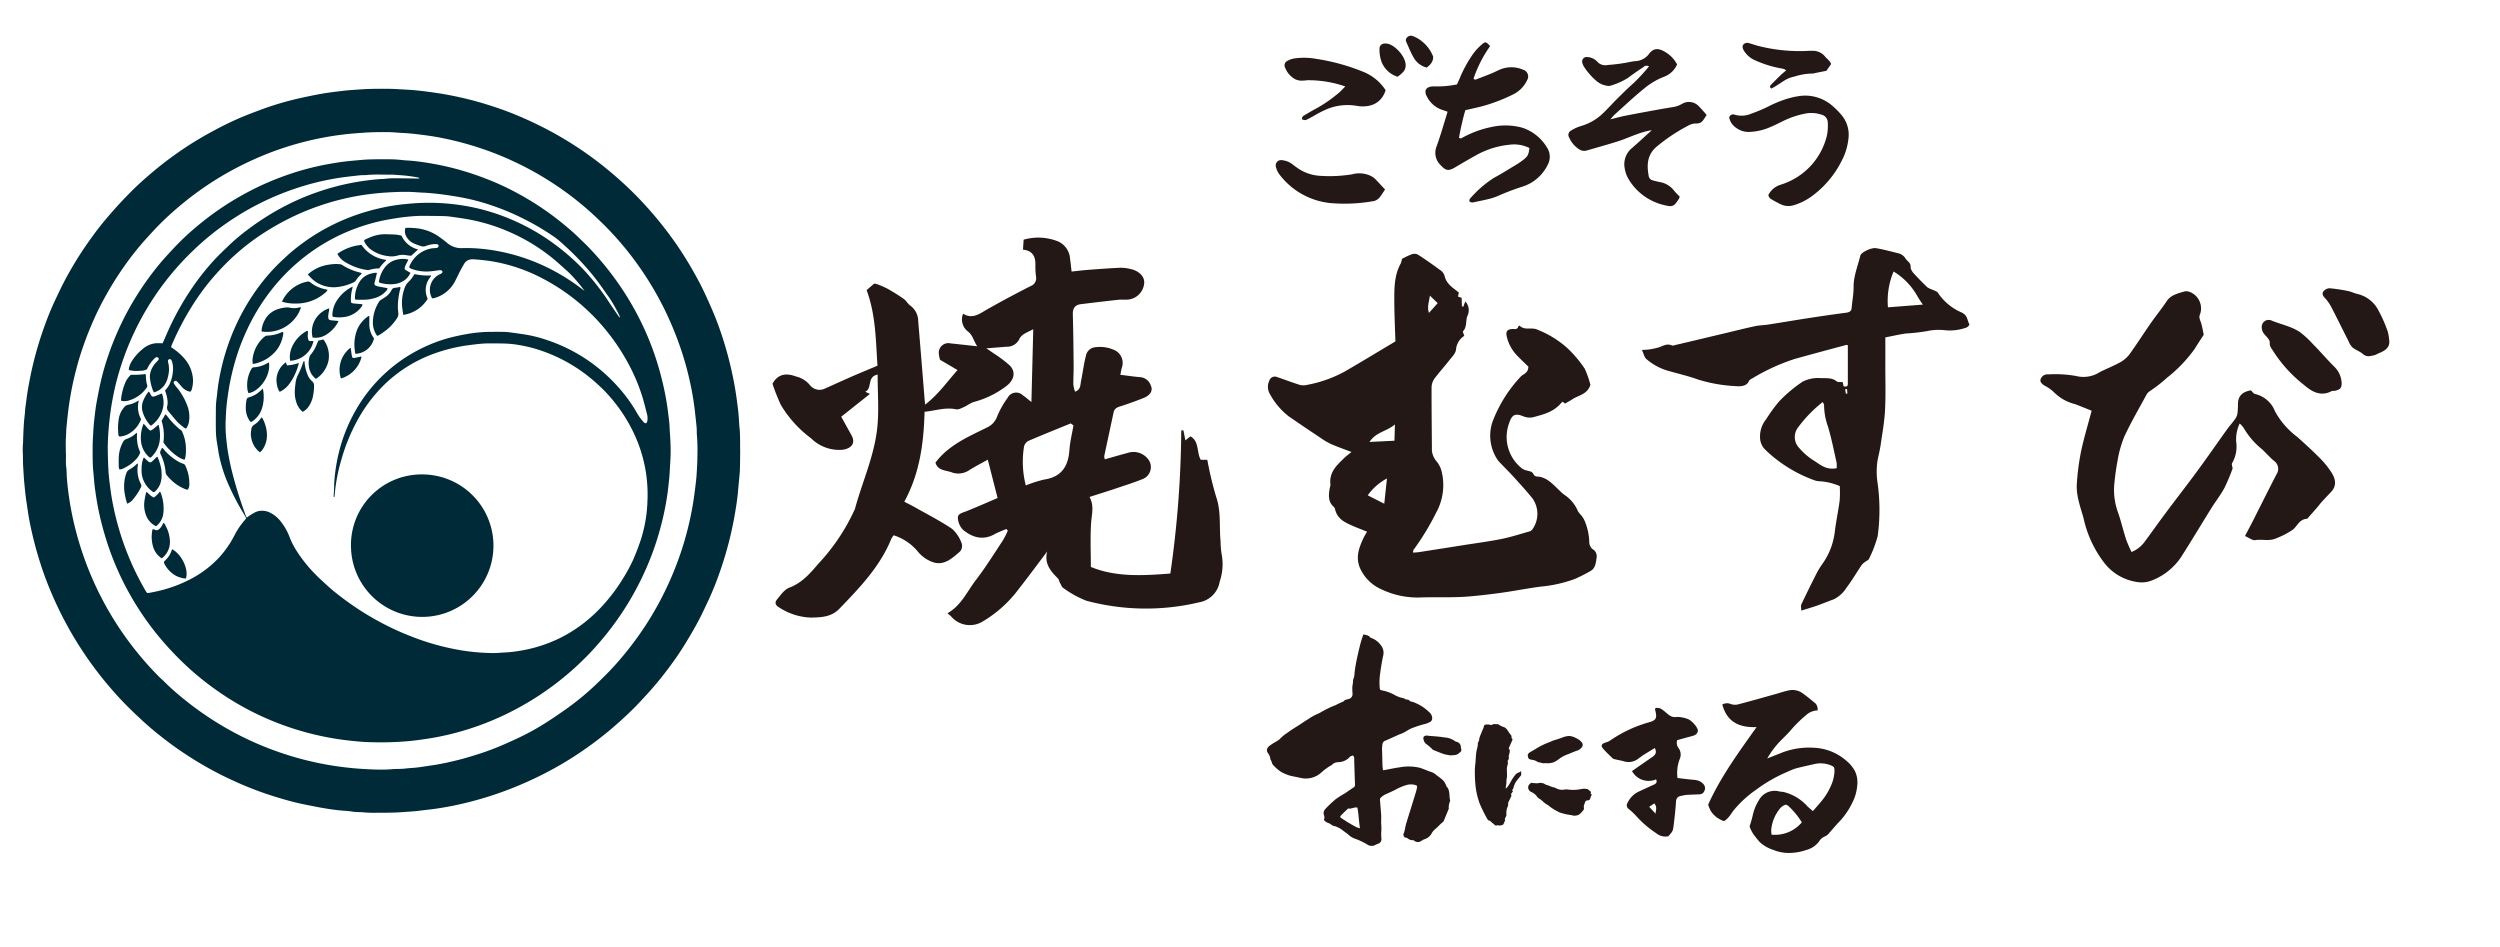 <svg xmlns="http://www.w3.org/2000/svg" xmlns:xlink="http://www.w3.org/1999/xlink" width="412" height="156" viewBox="0 0 412 156">
  <defs>
    <clipPath id="clip-path">
      <path id="パス_304" data-name="パス 304" d="M-4,0H408V156H-4Z" transform="translate(141 63)" fill="#fff" stroke="#707070" stroke-width="1"/>
    </clipPath>
    <clipPath id="clip-path-2">
      <rect id="長方形_118" data-name="長方形 118" width="401.305" height="272.325" fill="none"/>
    </clipPath>
  </defs>
  <g id="マスクグループ_20" data-name="マスクグループ 20" transform="translate(-137 -63)" clip-path="url(#clip-path)">
    <g id="グループ_179" data-name="グループ 179" transform="translate(140.738 68.88)">
      <g id="グループ_179-2" data-name="グループ 179" clip-path="url(#clip-path-2)">
        <path id="パス_228" data-name="パス 228" d="M118.243,68.925c-.012.882-.01,1.914-.048,2.944-.024.671-.107,1.342-.166,2.011-.039.441-.09.881-.123,1.321-.095,1.222-.283,2.432-.483,3.638a58.794,58.794,0,0,1-2.476,9.69,49.539,49.539,0,0,1-1.957,4.89c-.544,1.155-1.078,2.318-1.68,3.442-.652,1.219-1.356,2.411-2.073,3.593a50.171,50.171,0,0,1-2.883,4.21,53.408,53.408,0,0,1-3.556,4.293c-.7.749-1.384,1.518-2.115,2.237-1.437,1.415-2.926,2.772-4.491,4.044q-2.081,1.691-4.3,3.193a57.042,57.042,0,0,1-6.588,3.833,60.064,60.064,0,0,1-6.021,2.593,58.042,58.042,0,0,1-5.753,1.773,51.422,51.422,0,0,1-5.386,1.077c-.94.133-1.883.233-2.826.348-.924.113-1.854.16-2.782.228-1.373.1-2.745.1-4.118.1a18.327,18.327,0,0,1-2.06-.051c-.734-.084-1.475-.026-2.206-.164a11.908,11.908,0,0,0-1.259-.117c-1.264-.1-2.515-.286-3.761-.51-.936-.169-1.868-.36-2.8-.549-1.452-.294-2.879-.689-4.3-1.122a55.049,55.049,0,0,1-6.728-2.506c-.915-.416-1.83-.834-2.725-1.291a58.73,58.73,0,0,1-11.922-8.037c-.68-.592-1.337-1.21-1.994-1.829q-.792-.747-1.557-1.521c-1.346-1.357-2.607-2.792-3.814-4.278A59.59,59.59,0,0,1,4.663,91.993q-1-2.352-1.771-4.789a60.1,60.1,0,0,1-1.8-7.068c-.188-.992-.314-2-.47-2.995-.151-.964-.238-1.933-.337-2.9-.1-1.006-.15-2.015-.21-3.023-.048-.8-.011-1.6-.065-2.4a14.084,14.084,0,0,1,.056-1.486c.017-.479.022-.96.044-1.439.029-.638.058-1.275.108-1.912.046-.6.138-1.2.176-1.8.04-.639.15-1.267.227-1.9.144-1.2.368-2.385.6-3.57A58.012,58.012,0,0,1,3.5,48.46a48.433,48.433,0,0,1,1.911-4.68c.382-.8.755-1.606,1.157-2.4A57.55,57.55,0,0,1,10.8,34.37c.959-1.364,1.956-2.7,3.039-3.966q1.034-1.211,2.108-2.386c.635-.692,1.293-1.362,1.953-2.027,1.023-1.03,2.1-2,3.206-2.939,1.252-1.067,2.543-2.085,3.883-3.038A55.781,55.781,0,0,1,30.347,16.6c.835-.46,1.671-.918,2.521-1.348a49.449,49.449,0,0,1,5.079-2.241c.859-.319,1.714-.656,2.584-.945A50.294,50.294,0,0,1,45.771,10.6c1.206-.26,2.411-.523,3.626-.73,1.127-.193,2.264-.325,3.4-.461.96-.115,1.925-.168,2.89-.235,1.514-.105,3.028-.109,4.542-.1.756.007,1.511.058,2.267.1.808.046,1.617.085,2.421.167.98.1,1.957.225,2.931.366a56.5,56.5,0,0,1,8,1.755c1.674.5,3.325,1.06,4.948,1.708Q82.878,14.011,84.9,15a58.713,58.713,0,0,1,12.693,8.4c1.392,1.2,2.733,2.464,4.008,3.794q1.965,2.053,3.736,4.279a58.517,58.517,0,0,1,5.379,8.036c.5.9.991,1.8,1.436,2.731.567,1.183,1.1,2.384,1.615,3.59.649,1.517,1.2,3.073,1.7,4.647a60.655,60.655,0,0,1,1.548,5.922c.268,1.288.493,2.582.666,3.886.14,1.054.285,2.107.348,3.171.03.495.053.993.107,1.484.141,1.276.076,2.555.111,3.982M7.11,69.069c.078.556-.057,1.445.066,2.333.082.592.061,1.2.108,1.8q.135,1.726.393,3.435c.251,1.651.576,3.291.99,4.909a52.977,52.977,0,0,0,4.466,11.7,53.129,53.129,0,0,0,9.19,12.573c.357.367.751.7,1.113,1.061.826.828,1.7,1.6,2.6,2.341a52.932,52.932,0,0,0,5.3,3.883c1.223.777,2.469,1.513,3.75,2.187a52.29,52.29,0,0,0,5.192,2.379,51.742,51.742,0,0,0,16.08,3.511c.791.041,1.581.082,2.372.091a19.81,19.81,0,0,0,2.056-.061c.768-.07,1.545-.019,2.317-.118.627-.079,1.263-.089,1.891-.168.908-.113,1.813-.256,2.717-.394,1.378-.211,2.738-.516,4.089-.854.973-.242,1.935-.537,2.895-.831a44.113,44.113,0,0,0,4.46-1.649c.745-.32,1.48-.661,2.217-1a41.553,41.553,0,0,0,4.652-2.522c1.212-.76,2.392-1.573,3.563-2.4a44.086,44.086,0,0,0,5.1-4.232c1.241-1.185,2.448-2.409,3.572-3.712a53.655,53.655,0,0,0,5.126-6.975,53.243,53.243,0,0,0,5.457-12.037,52.849,52.849,0,0,0,1.51-6.2c.261-1.451.446-2.911.612-4.374.074-.652.115-1.308.15-1.963.039-.709.081-1.419.076-2.128a30.7,30.7,0,0,0-.062-3.3c-.056-.492-.022-.993-.065-1.487-.072-.83-.175-1.658-.262-2.487a44.683,44.683,0,0,0-.752-4.626,49.719,49.719,0,0,0-1.88-6.652,55.451,55.451,0,0,0-2.236-5.348,52.3,52.3,0,0,0-4.9-8.151A50.908,50.908,0,0,0,95.293,31c-.714-.687-1.434-1.364-2.179-2.017a50.977,50.977,0,0,0-5.214-4,51.534,51.534,0,0,0-6.91-3.906A50.786,50.786,0,0,0,75.845,19a51.751,51.751,0,0,0-5.183-1.482c-1.22-.279-2.445-.523-3.682-.7-.957-.138-1.918-.254-2.879-.355-.629-.067-1.262-.094-1.894-.134-.649-.041-1.3-.105-1.947-.112-1.408-.014-2.815,0-4.223.106-.911.07-1.822.129-2.731.231a50.82,50.82,0,0,0-15.854,4.457c-1.6.75-3.164,1.562-4.681,2.467a52.018,52.018,0,0,0-6.416,4.508,50.8,50.8,0,0,0-3.889,3.526c-.658.667-1.287,1.364-1.923,2.053a48.154,48.154,0,0,0-3.753,4.684,52.189,52.189,0,0,0-3.034,4.812c-.711,1.268-1.374,2.563-1.968,3.892-.659,1.474-1.262,2.971-1.793,4.5Q9.3,53.437,8.78,55.473A53.094,53.094,0,0,0,7.6,61.429c-.153,1.105-.259,2.216-.374,3.326-.063.614-.057,1.237-.1,1.856-.054.707-.012,1.422-.012,2.46" transform="translate(0 -0.322)" fill="#002a37"/>
        <path id="パス_229" data-name="パス 229" d="M59.681,21.121H60.74a19.793,19.793,0,0,1,2.316.122c.611.07,1.227.086,1.84.149,1.153.119,2.3.293,3.44.5A45.412,45.412,0,0,1,73.014,23q1.929.569,3.8,1.294A44.164,44.164,0,0,1,81.4,26.357c1.361.712,2.689,1.481,3.98,2.32a47.712,47.712,0,0,1,4.441,3.267c.83.688,1.652,1.387,2.416,2.152.45.45.926.876,1.369,1.333a49.515,49.515,0,0,1,5.166,6.265,47.93,47.93,0,0,1,2.656,4.295,46.828,46.828,0,0,1,3.549,8.252,50.335,50.335,0,0,1,1.481,5.822c.278,1.449.465,2.911.624,4.376.07.634.073,1.275.12,1.912.083,1.116.128,2.234.108,3.353-.012.726-.066,1.453-.107,2.178-.03.531-.053,1.063-.1,1.592-.084.864-.175,1.728-.287,2.589a46.024,46.024,0,0,1-1.183,5.788A46.533,46.533,0,0,1,103.1,88.96a48.062,48.062,0,0,1-7.455,11.711c-.9,1.048-1.834,2.066-2.828,3.024a47.714,47.714,0,0,1-11,8.043,46.164,46.164,0,0,1-12.852,4.573c-1.5.291-3.019.5-4.541.672a53.1,53.1,0,0,1-6.541.2c-1.089-.009-2.175-.123-3.259-.234a47.028,47.028,0,0,1-12.127-2.943,45.834,45.834,0,0,1-4.623-2.093,47.076,47.076,0,0,1-5.205-3.157,48.564,48.564,0,0,1-4.015-3.127,50.1,50.1,0,0,1-3.73-3.623c-.751-.8-1.469-1.631-2.163-2.481A46.429,46.429,0,0,1,19.7,95.311q-1.038-1.61-1.949-3.295c-.627-1.154-1.19-2.339-1.715-3.543q-.882-2.024-1.566-4.126-.736-2.28-1.268-4.619c-.336-1.491-.578-3-.782-4.512-.064-.474-.1-.952-.139-1.429-.058-.652-.125-1.3-.168-1.958-.033-.513-.043-1.029-.05-1.544-.009-.622,0-1.245,0-1.868,0-.763.061-1.523.1-2.285.04-.887.125-1.769.231-2.65.092-.757.175-1.518.312-2.268.22-1.206.455-2.41.729-3.6A42.534,42.534,0,0,1,14.7,53.27q.687-1.989,1.546-3.908a47.567,47.567,0,0,1,3.219-6,48.119,48.119,0,0,1,3.825-5.232c.454-.543.934-1.064,1.414-1.585.5-.547,1.01-1.089,1.532-1.618A43.133,43.133,0,0,1,29.578,31.9a47.361,47.361,0,0,1,4.048-3c1.135-.75,2.3-1.444,3.5-2.1a46.027,46.027,0,0,1,7.709-3.341A43.48,43.48,0,0,1,50.972,21.9c.953-.167,1.906-.324,2.868-.435.8-.093,1.608-.155,2.413-.231,1.142-.107,2.284-.116,3.428-.117M93.124,42.806a24.042,24.042,0,0,0-2.26-2.692c-.3-.323-.638-.612-.967-.908-.592-.531-1.177-1.071-1.788-1.579a30.7,30.7,0,0,0-6.989-4.364,30.385,30.385,0,0,0-6.676-2.154c-1.069-.211-2.15-.357-3.228-.512a12.009,12.009,0,0,0-1.417-.117c-1.093-.026-2.185-.026-3.279-.04a25.941,25.941,0,0,0-2.738.164c-.944.089-1.88.253-2.816.41a31.129,31.129,0,0,0-5.654,1.54,30.085,30.085,0,0,0-4.089,1.859A30.807,30.807,0,0,0,46.6,37.5a31.791,31.791,0,0,0-3.408,3.186,33.177,33.177,0,0,0-5.628,8.4,36.541,36.541,0,0,0-1.591,3.944,40.446,40.446,0,0,0-1.186,4.422c-.25,1.163-.417,2.339-.571,3.516-.12.93-.182,1.871-.213,2.807a21.285,21.285,0,0,0,.05,3.141c.079.686.142,1.373.243,2.057a41.36,41.36,0,0,0,.9,4.27c.551,2.132,1.24,4.221,1.982,6.291a2.027,2.027,0,0,0,.3.631c.162-.119.3-.231.443-.324.283-.178.569-.354.861-.515a2.535,2.535,0,0,1,1.226-.281,2.787,2.787,0,0,1,1.179.258A5.052,5.052,0,0,1,42.9,80.613a9.576,9.576,0,0,1,1.645,2.84,12.523,12.523,0,0,0,1.027,2.041,23.429,23.429,0,0,0,3.2,4.026c.382.394.782.77,1.184,1.141.533.492,1.063.988,1.619,1.452a47.812,47.812,0,0,0,8.569,5.651,44.808,44.808,0,0,0,4.388,1.975,40.323,40.323,0,0,0,8.435,2.33,34.65,34.65,0,0,0,5.15.427c.632,0,1.264-.068,1.9-.1a20.8,20.8,0,0,0,2.517-.288,23.51,23.51,0,0,0,6.479-2.058,23.157,23.157,0,0,0,3.947-2.467,25.033,25.033,0,0,0,3.715-3.55,28.95,28.95,0,0,0,2.812-3.866,26.3,26.3,0,0,0,1.646-3.041,36.945,36.945,0,0,0,1.323-3.48,23.118,23.118,0,0,0,1.034-6.128,23.551,23.551,0,0,0-2.363-11.51,25.181,25.181,0,0,0-2.075-3.527,26.6,26.6,0,0,0-2.377-2.926c-.565-.608-1.181-1.172-1.8-1.725a26.129,26.129,0,0,0-8.964-5.2,23.127,23.127,0,0,0-3.585-.9,16.783,16.783,0,0,0-1.936-.225c-.932-.046-1.868-.041-2.8-.045-.44,0-.881.009-1.319.043-.577.046-1.153.111-1.727.185-.628.082-1.257.162-1.879.281a27.412,27.412,0,0,0-4.383,1.192,22.964,22.964,0,0,0-4.856,2.444,22.616,22.616,0,0,0-4.292,3.69,25.393,25.393,0,0,0-3.074,4.2,30.692,30.692,0,0,0-3,7.091,29.45,29.45,0,0,0-1.133,6.06c0,.071-.011.142-.132.136a3.026,3.026,0,0,1-.012-.31c.021-.407.073-.814.069-1.221a19.593,19.593,0,0,1,.157-2.283,27.121,27.121,0,0,1,.64-3.56,26.8,26.8,0,0,1,2.7-6.808A25.271,25.271,0,0,1,60.465,56.2a24.96,24.96,0,0,1,3.466-2.618,25.3,25.3,0,0,1,3.316-1.761,24.388,24.388,0,0,1,4.092-1.4c.822-.2,1.65-.375,2.484-.516a23.519,23.519,0,0,1,3.833-.347c.582,0,1.164-.007,1.746,0a11.06,11.06,0,0,1,1.16.056c.856.1,1.708.227,2.561.35a22.5,22.5,0,0,1,4.041,1.025,27.137,27.137,0,0,1,6.468,3.231A27.449,27.449,0,0,1,98.5,58.461a25.219,25.219,0,0,1,2.933,3.9c.23.379.439.773.688,1.137a7.354,7.354,0,0,0,.762.951c.28.289.519.207.585-.19a2.569,2.569,0,0,0-.026-1.059c-.223-.859-.429-1.725-.677-2.576a30.45,30.45,0,0,0-2.578-6.117,34.9,34.9,0,0,0-5.041-6.956,33.543,33.543,0,0,0-10.376-7.5A27.932,27.932,0,0,0,78.5,38.046a30.438,30.438,0,0,0-3.509-.431,2.719,2.719,0,0,0-.787.039,1.434,1.434,0,0,0-.911.684c-.242.391-.464.8-.675,1.206-.317.613-.6,1.246-.931,1.854A5.493,5.493,0,0,1,68.344,44a1.419,1.419,0,0,1-.339.028,2.821,2.821,0,0,1,1.343-3.991,1.086,1.086,0,0,0,.266-.167.255.255,0,0,0-.072-.433.838.838,0,0,0-.359-.034c-.489.056-.976.146-1.467.183a7.1,7.1,0,0,1-2.968-.36.982.982,0,0,1-.508-.3.362.362,0,0,1,0-.092,4.834,4.834,0,0,1,3.637-3.018c.273-.055.559-.044.838-.076a.386.386,0,0,0,.367-.379c-.022-.161-.163-.253-.4-.263a4.38,4.38,0,0,0-1.706.308,1.128,1.128,0,0,1-.771.034A10.557,10.557,0,0,1,65.016,35a2.61,2.61,0,0,1-1.268-1.164,1.77,1.77,0,0,1-.142-1.392,2.85,2.85,0,0,1,.327-.034,13.243,13.243,0,0,1,1.367.063,7.911,7.911,0,0,1,3.743,1.337c.507.352,1,.728,1.476,1.123a3.5,3.5,0,0,0,2.393.826,26.4,26.4,0,0,1,3.112.1,31.783,31.783,0,0,1,5.45,1,32.3,32.3,0,0,1,6,2.333A33.561,33.561,0,0,1,91.9,41.9c.412.3.815.606,1.222.91M23.6,51.421c.1-.216.2-.442.3-.667.316-.714.617-1.435.951-2.139a45.862,45.862,0,0,1,3.616-6.319,40.484,40.484,0,0,1,3.7-4.654c.781-.843,1.627-1.625,2.454-2.425a32.263,32.263,0,0,1,2.84-2.39,43.294,43.294,0,0,1,5.878-3.78A40.046,40.046,0,0,1,49.2,26.494,41.074,41.074,0,0,1,59.469,24.38c.193-.014.391.009.58-.02a13.945,13.945,0,0,1,2.16-.109c1.127,0,2.254.031,3.382.041.1,0,.238.081.3-.117-.187-.04-.372-.091-.56-.119a24.1,24.1,0,0,0-2.67-.323c-.474-.016-.947-.088-1.421-.082-1.321.016-2.643-.073-3.963.059-.4.041-.812.007-1.213.052-1.188.134-2.379.258-3.559.445a43.3,43.3,0,0,0-7.223,1.8,44.757,44.757,0,0,0-11.419,5.827,42.736,42.736,0,0,0-5.077,4.171,45.715,45.715,0,0,0-7.2,8.765A46,46,0,0,0,16.8,54.955a42.957,42.957,0,0,0-1.187,4.366c-.241,1.11-.444,2.227-.6,3.353-.133.948-.23,1.9-.313,2.854-.078.919-.129,1.84-.144,2.761-.014.941.017,1.884.049,2.825.024.726.06,1.454.127,2.177.074.794.183,1.585.288,2.375.177,1.337.437,2.658.741,3.972a46.408,46.408,0,0,0,1.306,4.5c.435,1.278.94,2.529,1.487,3.761a46.5,46.5,0,0,0,2.24,4.351c.07.121.161.228.247.347a4.143,4.143,0,0,0,.434-.038c.432-.083.863-.169,1.293-.266a22.2,22.2,0,0,0,5.26-1.9,17.341,17.341,0,0,0,5-3.784,16.893,16.893,0,0,0,2.423-3.546,11.792,11.792,0,0,1,1.426-2.174c.171-.2.334-.408.5-.616-.159-.276-.306-.538-.46-.8a42.054,42.054,0,0,1-2.5-4.815,23.655,23.655,0,0,1-1.54-4.86c-.122-.626-.2-1.262-.31-1.889a13.986,13.986,0,0,1-.2-2.275c-.016-1.032-.007-2.064,0-3.1,0-.409,0-.819.037-1.225.045-.547.132-1.089.184-1.635a31.172,31.172,0,0,1,.556-3.515,36.667,36.667,0,0,1,1.679-5.659,35.778,35.778,0,0,1,3.268-6.443A33.721,33.721,0,0,1,42.341,38.7c.457-.468.943-.907,1.415-1.36a29.089,29.089,0,0,1,2.733-2.269,33.2,33.2,0,0,1,6.194-3.651,34.714,34.714,0,0,1,6.708-2.239,32.143,32.143,0,0,1,3.958-.657c1.015-.1,2.032-.192,3.052-.219a35.435,35.435,0,0,1,3.853.093,35.8,35.8,0,0,1,3.768.5,34.193,34.193,0,0,1,7.264,2.239,36.1,36.1,0,0,1,3.867,1.967,36.791,36.791,0,0,1,6.468,4.872,31.922,31.922,0,0,1,2.627,2.778,38.692,38.692,0,0,1,2.917,3.922c.521.8,1.074,1.585,1.615,2.375a1.267,1.267,0,0,0,.176.157A.857.857,0,0,0,98.924,47a24.024,24.024,0,0,0-1.655-2.973c-.61-.849-1.195-1.717-1.817-2.556a41.312,41.312,0,0,0-3.37-3.961c-.943-.986-1.935-1.918-2.959-2.816a11.194,11.194,0,0,0-.91-.729,40.59,40.59,0,0,0-5.193-3.069,38.145,38.145,0,0,0-4.169-1.811c-.728-.264-1.463-.516-2.2-.747a36.548,36.548,0,0,0-4.787-1.1c-1.6-.269-3.2-.475-4.816-.592-.3-.022-.6-.029-.9-.046-.667-.037-1.334-.1-2-.109-1.215-.021-2.427.03-3.641.105q-1.477.091-2.941.281a40.193,40.193,0,0,0-4.465.832A41.607,41.607,0,0,0,46.783,29.8a43.153,43.153,0,0,0-5.233,2.66,37.871,37.871,0,0,0-6.643,4.985c-.913.861-1.784,1.773-2.62,2.709a38.649,38.649,0,0,0-4.009,5.425A46.565,46.565,0,0,0,25.1,51.716c-.047.111-.074.23-.115.359.086.063.154.117.226.165a9.68,9.68,0,0,1,1.815,1.543,5.782,5.782,0,0,1,1.551,3.372,4.706,4.706,0,0,1-.224,2c-.083.248-.2.3-.447.22a2.507,2.507,0,0,1-1.033-.623c-.209-.215-.394-.454-.594-.679a3.926,3.926,0,0,0-.367-.38.275.275,0,0,0-.385.014.267.267,0,0,0-.061.377,3.2,3.2,0,0,0,.263.4c.174.223.373.427.536.658a10.758,10.758,0,0,1,1.37,2.516,5.077,5.077,0,0,1,.3,2.721,2.893,2.893,0,0,1-.481,1.136,1.578,1.578,0,0,1-.285-.146,10.078,10.078,0,0,1-1.095-.917c-.531-.568-1-1.19-1.511-1.78a.919.919,0,0,1-.208-.884,2.826,2.826,0,0,0,.016-1.108,5.71,5.71,0,0,0-.381-1.433c.087-.111.156-.214.239-.3a3.45,3.45,0,0,0,.542-.848,5.91,5.91,0,0,0,.508-1.947,4.237,4.237,0,0,0-.118-1.638,1.153,1.153,0,0,0-.153-.335.274.274,0,0,0-.328-.107.3.3,0,0,0-.211.275.736.736,0,0,0,.024.21,4.509,4.509,0,0,1-.014,2.37,3.642,3.642,0,0,1-.717,1.586,3.285,3.285,0,0,1-1.587,1.024,2.721,2.721,0,0,1-.166-.3,7.643,7.643,0,0,1-.489-1.954,2.924,2.924,0,0,1,.282-1.645,4.063,4.063,0,0,1,.762-1.082,4.439,4.439,0,0,0,.35-.4.256.256,0,0,0-.1-.366.317.317,0,0,0-.395.014,4.056,4.056,0,0,0-.458.441,5.582,5.582,0,0,0-.937,1.475,2.263,2.263,0,0,1-1.127.25,5.121,5.121,0,0,1-1.884-.125,2.957,2.957,0,0,1,.457-1.367,7.848,7.848,0,0,1,1.848-2.1,3.843,3.843,0,0,1,2.149-.939c.347-.031.7,0,1.124,0" transform="translate(-0.531 -0.75)" fill="#002a37"/>
        <path id="パス_230" data-name="パス 230" d="M68.235,74.967A11.74,11.74,0,1,1,56.6,87.1,11.635,11.635,0,0,1,68.235,74.967" transform="translate(-2.49 -2.661)" fill="#002a37"/>
        <path id="パス_231" data-name="パス 231" d="M49.158,40.729a6.653,6.653,0,0,1,2.222-1.313,8.2,8.2,0,0,1,2.381-.4,5.4,5.4,0,0,1,.788.049.707.707,0,0,1,.288.118,9.67,9.67,0,0,0,3.006,1.261.862.862,0,0,1,.145.058c.014.007.024.024.036.037-.007.034,0,.083-.022.1a5.532,5.532,0,0,0-.929,1.083.984.984,0,0,1-.4.327,8.223,8.223,0,0,1-2.417.729A5.291,5.291,0,0,1,49.77,41.4c-.2-.192-.381-.415-.612-.668" transform="translate(-2.163 -1.385)" fill="#002a37"/>
        <path id="パス_232" data-name="パス 232" d="M67.746,36.436,66.62,37.472c-.253-.027-.518-.035-.773-.088a3.207,3.207,0,0,0-1.567.082,3.527,3.527,0,0,1-1.556.052,5.853,5.853,0,0,1-2.94-1.218,3.852,3.852,0,0,1-.87-1.123c-.1-.169-.052-.3.14-.389a12.778,12.778,0,0,1,1.315-.547,6.154,6.154,0,0,1,2.13-.313c.544.02,1.089.022,1.632.063a7.959,7.959,0,0,1,.891.169,4.063,4.063,0,0,0,2.726,2.274" transform="translate(-2.59 -1.204)" fill="#002a37"/>
        <path id="パス_233" data-name="パス 233" d="M61.1,51a1.863,1.863,0,0,1-.2-.247,3.888,3.888,0,0,1-.534-1.925,6.472,6.472,0,0,1,1.055-3.515.8.8,0,0,1,.309-.275c.244-.141.479-.3.712-.454a3.078,3.078,0,0,0,1.009-1.141.615.615,0,0,1,.579-.371,6.547,6.547,0,0,0,.825-.148c.1.149.035.286,0,.417a11.782,11.782,0,0,0-.3,1.671,8.391,8.391,0,0,0,0,2.167,1.269,1.269,0,0,1-.206.9,8.01,8.01,0,0,1-2.324,2.364A4.474,4.474,0,0,1,61.1,51" transform="translate(-2.655 -1.524)" fill="#002a37"/>
        <path id="パス_234" data-name="パス 234" d="M65.6,47.459c-.049-.323-.1-.618-.136-.915a7.069,7.069,0,0,1,.376-3.56,2.559,2.559,0,0,1,.555-.9,5,5,0,0,0,.955-1.2,1.043,1.043,0,0,1,.121-.147,9.749,9.749,0,0,0,2.7.218c-.029.1-.029.175-.065.218a3.331,3.331,0,0,0-.557,3.45c.012.033.03.065.04.1a.917.917,0,0,1,.025.1A5.67,5.67,0,0,1,65.6,47.459" transform="translate(-2.877 -1.446)" fill="#002a37"/>
        <path id="パス_235" data-name="パス 235" d="M54.251,37.22a8.021,8.021,0,0,1,3.983-1.468,5.7,5.7,0,0,0,4.06,2.459c-.056.235-.263.3-.376.443-.133.166-.286.314-.419.479s-.227.314-.349.485a6.14,6.14,0,0,0-1.664.257.6.6,0,0,1-.261.019,9.369,9.369,0,0,1-3.971-1.5,3.123,3.123,0,0,1-1-1.176" transform="translate(-2.387 -1.269)" fill="#002a37"/>
        <path id="パス_236" data-name="パス 236" d="M48.212,63.963a3.208,3.208,0,0,1-1.02-1.492,5.189,5.189,0,0,1-.282-1.989c.014-.423.071-.847.123-1.268a3.966,3.966,0,0,1,.435-1.409,13.311,13.311,0,0,0,.806-1.961,2,2,0,0,1,.108-.235c0-.009.03-.007.049-.012.109.064.083.179.094.277a6.89,6.89,0,0,0,.44,1.853,2.757,2.757,0,0,0,.781,1.183.894.894,0,0,1,.336.791,8.8,8.8,0,0,1-.209,1.843,4.649,4.649,0,0,1-.712,1.589,2.675,2.675,0,0,1-.947.83" transform="translate(-2.064 -1.973)" fill="#002a37"/>
        <path id="パス_237" data-name="パス 237" d="M47.687,46.417a5.95,5.95,0,0,1-6.46,3.991c-.016-.042-.055-.092-.051-.137a4.514,4.514,0,0,1,.849-2.259,3.709,3.709,0,0,1,1.63-1.223,5.957,5.957,0,0,1,1.641-.356,1.155,1.155,0,0,1,.42.017,3.313,3.313,0,0,0,1.72-.032,1.217,1.217,0,0,1,.25,0" transform="translate(-1.812 -1.647)" fill="#002a37"/>
        <path id="パス_238" data-name="パス 238" d="M44.7,45.316a5.869,5.869,0,0,1,2.394-2.628,5.534,5.534,0,0,1,1.775-.661.558.558,0,0,1,.492.107,5.7,5.7,0,0,0,2.523,1.152c.1.02.2.062.32.1a1.112,1.112,0,0,1-.405.487,7.2,7.2,0,0,1-4.7,1.762,7.951,7.951,0,0,1-2.093-.216c-.082-.021-.162-.053-.309-.1" transform="translate(-1.967 -1.491)" fill="#002a37"/>
        <path id="パス_239" data-name="パス 239" d="M66.231,38.257a1.125,1.125,0,0,1-.056.193c-.118.238-.247.471-.36.711a3.162,3.162,0,0,0-.142.4.33.33,0,0,0,.148.413q.247.155.5.3c.086.053.175.1.284.165a2.909,2.909,0,0,1-1.269,1.4,3.476,3.476,0,0,1-1.45.455,6.157,6.157,0,0,1-2.3-.216,1.1,1.1,0,0,1-.134-.057c-.018-.042-.048-.076-.043-.105a4.93,4.93,0,0,1,1.258-2.7,3.388,3.388,0,0,1,1.938-1,3.646,3.646,0,0,1,1.628.031" transform="translate(-2.702 -1.354)" fill="#002a37"/>
        <path id="パス_240" data-name="パス 240" d="M50.5,58.4a2.917,2.917,0,0,1-1.137-1.888,3.816,3.816,0,0,1,.051-1.634.962.962,0,0,1,.223-.474,5.815,5.815,0,0,0,1.011-1.736c.083-.194.168-.386.248-.568l.831-.194a4.469,4.469,0,0,1,.837,3.515A4.766,4.766,0,0,1,50.5,58.4" transform="translate(-2.169 -1.842)" fill="#002a37"/>
        <path id="パス_241" data-name="パス 241" d="M39.672,55.9a2.922,2.922,0,0,1,.012-1.182,5.637,5.637,0,0,1,1.5-2.934,3.613,3.613,0,0,1,.478-.419.65.65,0,0,1,.331-.14,6.209,6.209,0,0,0,2.574-.619c.164.094.133.23.117.343a5.605,5.605,0,0,1-1.17,2.755,6.234,6.234,0,0,1-2.792,1.926c-.182.067-.366.127-.553.177-.149.04-.3.058-.5.093" transform="translate(-1.743 -1.796)" fill="#002a37"/>
        <path id="パス_242" data-name="パス 242" d="M62.629,43.05a.482.482,0,0,1-.179.422,3.9,3.9,0,0,1-2.044,1.242,6.135,6.135,0,0,1-1.715.24c-.335,0-.668,0-1,0-.119,0-.24-.021-.341-.031-.035-.051-.071-.08-.071-.108a5.058,5.058,0,0,1,.746-2.782,3.039,3.039,0,0,1,1.818-1.364,7.277,7.277,0,0,1,.719-.154,1.576,1.576,0,0,1,.34.028c-.039.165-.07.3-.1.43-.1.413-.206.824-.3,1.238a.329.329,0,0,0,.181.4,1.593,1.593,0,0,0,.394.147c.447.091.9.166,1.345.248.066.013.132.029.213.047" transform="translate(-2.52 -1.438)" fill="#002a37"/>
        <path id="パス_243" data-name="パス 243" d="M58.343,45.791a.963.963,0,0,1-.085.307,4.235,4.235,0,0,1-2.37,1.68,5.732,5.732,0,0,1-2.2.11c-.249-.034-.309-.093-.3-.341a4.522,4.522,0,0,1,.561-2.081,6.4,6.4,0,0,1,2.322-2.348c.131-.081.27-.149.458-.253-.019.123-.023.189-.039.252a7.226,7.226,0,0,0-.252,2.1c.011.3.058.379.359.419.417.054.837.077,1.257.116.084.008.168.021.291.038" transform="translate(-2.349 -1.521)" fill="#002a37"/>
        <path id="パス_244" data-name="パス 244" d="M57.332,54.124c-.038-.268-.084-.511-.105-.756a6.737,6.737,0,0,1,.437-3.285,5.136,5.136,0,0,1,1.727-2.106,1.12,1.12,0,0,1,.17-.09c.13.057.084.154.084.234,0,.338,0,.674,0,1.012a3.845,3.845,0,0,0,.723,2.393.365.365,0,0,1,.036.1,3.258,3.258,0,0,1-3.07,2.5" transform="translate(-2.516 -1.7)" fill="#002a37"/>
        <path id="パス_245" data-name="パス 245" d="M52.7,46.59a1.743,1.743,0,0,1,0,.256c-.04.262-.1.523-.133.786a1.962,1.962,0,0,0-.018.423c.03.364.126.46.486.5.381.041.764.075,1.146.112.013.03.046.071.036.09a5.44,5.44,0,0,1-2.347,2.366,3.311,3.311,0,0,1-1.893.278,3.933,3.933,0,0,1,.291-2.728A4.12,4.12,0,0,1,52.7,46.59" transform="translate(-2.193 -1.654)" fill="#002a37"/>
        <path id="パス_246" data-name="パス 246" d="M38.914,60.885a2.254,2.254,0,0,1-.192-.809A5.354,5.354,0,0,1,39.342,57a.714.714,0,0,1,.145-.22.472.472,0,0,1,.262-.145,4.881,4.881,0,0,0,2.3-.7c.073-.037.149-.066.232-.1.365,2.034-1.448,4.747-3.363,5.056" transform="translate(-1.702 -1.981)" fill="#002a37"/>
        <path id="パス_247" data-name="パス 247" d="M46.1,55.366a4.032,4.032,0,0,1,.282-2.211,5.509,5.509,0,0,1,2.529-2.732c.141.039.126.139.125.221,0,.142-.018.283-.027.424a2.028,2.028,0,0,0,.083.79c.079.232.122.262.387.258.155,0,.31,0,.468,0a4.106,4.106,0,0,1-3.848,3.25" transform="translate(-2.026 -1.79)" fill="#002a37"/>
        <path id="パス_248" data-name="パス 248" d="M41.266,60.287a6.311,6.311,0,0,1-.2,3.455,4.067,4.067,0,0,1-1.507,1.941,1.078,1.078,0,0,1-.137.08.548.548,0,0,1-.1.026c-.185-.061-.263-.23-.35-.38a3.643,3.643,0,0,1-.51-1.876,5.984,5.984,0,0,1,.124-1.373.482.482,0,0,1,.4-.422,4.361,4.361,0,0,0,1.869-1.055c.116-.1.223-.212.415-.394" transform="translate(-1.692 -2.14)" fill="#002a37"/>
        <path id="パス_249" data-name="パス 249" d="M40.814,70.962a3.725,3.725,0,0,1-1.41-2.356,3.845,3.845,0,0,1-.079-.683,5.333,5.333,0,0,1,.081-.681.986.986,0,0,1,.491-.819,3.368,3.368,0,0,0,.993-.94c.072-.093.156-.175.255-.285a4.95,4.95,0,0,1,.554,1.237,5.551,5.551,0,0,1,.284,1.884,4.1,4.1,0,0,1-.744,2.235,1.425,1.425,0,0,1-.426.408" transform="translate(-1.73 -2.314)" fill="#002a37"/>
        <path id="パス_250" data-name="パス 250" d="M47.448,55.911a9.969,9.969,0,0,1-.9,2.372,7.312,7.312,0,0,1-.911,1.369,4.09,4.09,0,0,1-1.356,1.024,2.77,2.77,0,0,1-.461-1.241,3.408,3.408,0,0,1,.211-2.037A3.509,3.509,0,0,1,45.3,55.816l.175.5a6.594,6.594,0,0,0,1.975-.406" transform="translate(-1.925 -1.981)" fill="#002a37"/>
        <path id="パス_251" data-name="パス 251" d="M54.837,58.356A4.594,4.594,0,0,1,56.4,53.34c.128.076.073.22.107.328a2.226,2.226,0,0,1,.037.314c.04.261.072.527.135.783a.284.284,0,0,0,.354.241c.278-.039.553-.107.828-.167.1-.022.2-.054.307-.085.026.068.069.123.057.161a4.938,4.938,0,0,1-3.257,3.439.535.535,0,0,1-.134,0" transform="translate(-2.402 -1.893)" fill="#002a37"/>
        <path id="パス_252" data-name="パス 252" d="M27.746,72.172c-.88-.107-2.613-1.5-3.5-2.853a8.054,8.054,0,0,0-.3-3.554l.627-1.069a1.585,1.585,0,0,1,.392.423,13.105,13.105,0,0,0,1.861,1.95c.095.079.193.154.294.224a.608.608,0,0,1,.223.285,6.8,6.8,0,0,1,.615,2.943,6.239,6.239,0,0,1-.129,1.425,1.957,1.957,0,0,1-.091.227" transform="translate(-1.054 -2.296)" fill="#002a37"/>
        <path id="パス_253" data-name="パス 253" d="M24,70.407a1.654,1.654,0,0,1,.431.424,8.832,8.832,0,0,0,2.427,1.946,3.782,3.782,0,0,0,.635.263.592.592,0,0,1,.374.347,6.9,6.9,0,0,1,.638,3.1,1.292,1.292,0,0,1-.239.805.654.654,0,0,1-.451-.078,6.807,6.807,0,0,1-1.863-1.1A8.552,8.552,0,0,1,24.84,74.99a.962.962,0,0,1-.243-.576,8.44,8.44,0,0,0-.807-2.91.629.629,0,0,1,0-.653A4.025,4.025,0,0,0,24,70.407" transform="translate(-1.043 -2.499)" fill="#002a37"/>
        <path id="パス_254" data-name="パス 254" d="M19.866,62.336a4.121,4.121,0,0,0,.37,3.073,4.528,4.528,0,0,1-2.314,2.559,3.7,3.7,0,0,1-1.115.3.254.254,0,0,1-.3-.23,3.968,3.968,0,0,1-.038-.476,8.858,8.858,0,0,1,.123-2.383,3.96,3.96,0,0,1,.824-1.7,1.161,1.161,0,0,1,.7-.443,4.3,4.3,0,0,0,1.514-.586c.06-.035.124-.06.237-.113" transform="translate(-0.724 -2.212)" fill="#002a37"/>
        <path id="パス_255" data-name="パス 255" d="M20.868,72.062c.393.3.623.689,1.046.828.481-.188.74-.644,1.124-.942.134.031.136.154.172.241a8.559,8.559,0,0,1,.5,1.618,4.313,4.313,0,0,1,.075.845,4.139,4.139,0,0,1-.239,1.826,3.427,3.427,0,0,1-.767,1.132c-.228.206-.306.211-.545.026a4.278,4.278,0,0,1-1.7-2.778,7.605,7.605,0,0,1,0-1.589,4.816,4.816,0,0,1,.189-.88,2.184,2.184,0,0,1,.151-.328" transform="translate(-0.901 -2.554)" fill="#002a37"/>
        <path id="パス_256" data-name="パス 256" d="M22.044,66.446a1.8,1.8,0,0,1-.214-.187,5.812,5.812,0,0,1-1.162-2.129,2.715,2.715,0,0,1,.084-1.762A6.015,6.015,0,0,1,21.67,60.8a1.226,1.226,0,0,1,.323.5c.2.344.307.407.688.278.364-.122.714-.286,1.1-.445.143.06.153.24.192.381a4.04,4.04,0,0,1,.108,1.688,4.906,4.906,0,0,1-2.038,3.242" transform="translate(-0.905 -2.158)" fill="#002a37"/>
        <path id="パス_257" data-name="パス 257" d="M20.995,57.816a1.817,1.817,0,0,1,.053.285,6.053,6.053,0,0,0,.213,1.57.365.365,0,0,1-.052.35,5.438,5.438,0,0,1-3.181,2.212,2.34,2.34,0,0,1-1.034-.012.554.554,0,0,1-.043-.169,9.59,9.59,0,0,1,.662-2.717,3.58,3.58,0,0,1,.974-1.395,15.681,15.681,0,0,0,2.408-.125" transform="translate(-0.746 -2.052)" fill="#002a37"/>
        <path id="パス_258" data-name="パス 258" d="M22.91,83.61a3.22,3.22,0,0,1-1.655-1.8A4.759,4.759,0,0,1,21,79.357c.065-.455.17-.9.255-1.345.215-.045.272.119.373.2.163.136.311.29.478.418a3.692,3.692,0,0,0,.417.245,3.541,3.541,0,0,0,.988-.962c.057.05.114.076.129.118a6.956,6.956,0,0,1,.5,2.543A5.28,5.28,0,0,1,24.05,81.8,3.216,3.216,0,0,1,22.91,83.61" transform="translate(-0.921 -2.765)" fill="#002a37"/>
        <path id="パス_259" data-name="パス 259" d="M19.563,67.839c0,.44-.022.79.006,1.135a6.99,6.99,0,0,0,.172,1.1c.084.342.228.669.355,1.028a2.981,2.981,0,0,1-.785,1.214,5.891,5.891,0,0,1-1.74,1.275,1.9,1.9,0,0,1-.9.308,1.6,1.6,0,0,1-.112-.682c-.008-.408-.018-.818,0-1.225a5.727,5.727,0,0,1,.717-2.641.95.95,0,0,1,.539-.469,4.313,4.313,0,0,0,1.5-.868c.05-.045.109-.08.244-.177" transform="translate(-0.728 -2.408)" fill="#002a37"/>
        <path id="パス_260" data-name="パス 260" d="M23.283,66.452a6.581,6.581,0,0,1,.236,2.183A4.6,4.6,0,0,1,22.087,71.8a1.352,1.352,0,0,1-.156.11,1.977,1.977,0,0,1-.289-.192,3.962,3.962,0,0,1-1.216-2.305,5.966,5.966,0,0,1,.4-3.128l.331.379c.163.187.314.385.488.559.248.247.343.251.644.045.16-.109.306-.239.456-.362s.32-.268.539-.451" transform="translate(-0.896 -2.352)" fill="#002a37"/>
        <path id="パス_261" data-name="パス 261" d="M23.9,89.087a3.37,3.37,0,0,1-1.423-1.893,5.707,5.707,0,0,1-.11-2.835c.006-.03.041-.053.08-.1.1.041.216.082.324.133a.6.6,0,0,0,.684-.111,1.9,1.9,0,0,0,.519-.663c.059-.124.124-.246.2-.391a.949.949,0,0,1,.344.475,5.551,5.551,0,0,1,.725,2.636A3.34,3.34,0,0,1,23.9,89.087" transform="translate(-0.978 -2.954)" fill="#002a37"/>
        <path id="パス_262" data-name="パス 262" d="M18,79.72a8.376,8.376,0,0,1-.383-1.475,7.158,7.158,0,0,1-.094-2.119,6.42,6.42,0,0,1,.332-1.446,1.056,1.056,0,0,1,.5-.59,5.524,5.524,0,0,0,1.315-1.006c.14.119.077.269.06.388a5.019,5.019,0,0,0-.017,1.221,4.864,4.864,0,0,0,.528,1.774.581.581,0,0,1-.008.6,10.1,10.1,0,0,1-1.384,2.071A2.247,2.247,0,0,1,18,79.72" transform="translate(-0.769 -2.594)" fill="#002a37"/>
        <path id="パス_263" data-name="パス 263" d="M25.718,87.749c1.734.988,2.736,3.523,2.24,4.83a4.182,4.182,0,0,1-1.783-.542,4.657,4.657,0,0,1-1.765-1.931.321.321,0,0,1,.067-.431c.078-.071.151-.149.223-.227a3.738,3.738,0,0,0,.929-1.527,1.123,1.123,0,0,1,.089-.173" transform="translate(-1.072 -3.114)" fill="#002a37"/>
        <path id="パス_264" data-name="パス 264" d="M146.6,57.063c-1.874.39-.814,2.287-2.068,2.834l.77.373-4.718,3.752c.624,1.127,1.147,2.077,1.676,3.023.8,1.424-.116,2.22-1.414,2.415a6.577,6.577,0,0,1-5.24-1.89,18.845,18.845,0,0,1-4.993-5.536,33.165,33.165,0,0,1-1.358-3.451c.977-1.77,2.462-1.719,3.835-1.206a4.243,4.243,0,0,1,2.311,1.4,2,2,0,0,0,2.531.582c1.433-.627,2.852-1.29,4.286-1.914,1.36-.593,2.734-1.156,4.342-1.834-.288-4.019-.256-8.332-1.793-12.454l1.237-1.066a1.347,1.347,0,0,1,.346.037,14.707,14.707,0,0,1,1.76.742,32.1,32.1,0,0,1,2.76,1.721c.421.294.678.827,1.1,1.118a3.177,3.177,0,0,1,1.3,2.556c.357,4.2.69,8.4,1.032,12.6.023.291.051.582.1,1.165,2.151-1.643,3.575-3.7,5.348-5.7l-2.883-1.695a4.922,4.922,0,0,1-.2-1.008,1.575,1.575,0,0,1,1.884-1.7c1.423.15,2.843.31,4.446.485-.611-.9-.715-1.847-1.607-2.5a2.481,2.481,0,0,1-.722-2.867c1.551.953,2.69.009,3.939-.7,2.367-1.344,4.771-2.623,7.2-3.86a1.362,1.362,0,0,0,.888-1.5,12.151,12.151,0,0,1-.117-1.753c.07-1.448-.3-2.557-2.042-2.748.041-.623.075-1.12.109-1.641a8.731,8.731,0,0,1,5.705.3,3.361,3.361,0,0,1,1.952,2.916c.1.621.152,1.252.244,2.039.944-.1,1.782-.211,2.623-.275,1.794-.136,3.59-.272,5.387-.352a6.564,6.564,0,0,1,1.722.207c1.4.321,2.283,1.235,2.241,2.256a2.974,2.974,0,0,1-2.49,2.76c-.57.087-1.165-.011-1.741.052-2.074.223-4.144.471-6.214.725-.981.121-1.352.7-1.323,1.7.078,2.8.106,5.61.133,8.415.011,1.053-.065,2.106-.046,3.16a5.268,5.268,0,0,0,.283,1.145c.976-.351.853-1.164.989-1.8.292-1.366.442-2.765.8-4.113a1.715,1.715,0,0,1,1.514-1.407,5.617,5.617,0,0,1,2.912.356,2.342,2.342,0,0,1,1.479,3.056c-.1.392-.164.792-.233,1.129,1.17.142,2.277.308,3.392.4a2.009,2.009,0,0,1,1.636,1.385c.38.8-.088,1.591-1.16,2.02-1.293.516-2.6.994-3.93,1.41-.558.176-.93.4-1.056,1-.508,2.4-1.031,4.8-1.54,7.2a1.961,1.961,0,0,0,.1.512c1.261-.354,2.51-.718,3.768-1.054a3.025,3.025,0,0,1,3.571,1.337,2.122,2.122,0,0,1-.988,2.924c-1.5.612-3.056,1.1-4.6,1.621-1.37.461-2.751.887-4.275,1.376.81,1.461.359,2.864.264,4.294-.157,2.325-.043,4.67-.043,7.241,4.092,1.677,8.459,1.455,13.1,1.083a172.338,172.338,0,0,0,1.8-23.586l.355-.013.325,1.655.827-.666c1.512.856.989,2.622,1.706,3.867h1.078a57.736,57.736,0,0,0,1.454,6.087c.853,2.438.489,4.928.738,7.386a13.79,13.79,0,0,0,.175,2.1,8.8,8.8,0,0,1-.324,4.5,4.144,4.144,0,0,1-3.4,3.418,37.878,37.878,0,0,1-18.582-.268,16.47,16.47,0,0,1-3.778-2.089c-.26-.158-.39-.548-.556-.845-.141-.253-.185-.591-.379-.779-1.237-1.2-2.24-2.484-1.732-4.4-1.568,2.071-3.105,4.167-4.711,6.208a20.172,20.172,0,0,1-5.913,5.325,4.046,4.046,0,0,1-5.216-.839,6.1,6.1,0,0,0-.608-.505c2.289-1.3,3.245-3.595,4.684-5.469,1.6-2.078,2.987-4.319,4.438-6.508a15.354,15.354,0,0,0,.837-1.653l-.25-.266c-.656.287-1.339.527-1.964.873-1.9,1.053-3.618.515-5.137-.707a2.989,2.989,0,0,1-.883-1.984c-.041-.709.777-.855,1.385-1.1,1.76-.7,3.489-1.471,5.163-2.186-.558-2.187-1.057-4.142-1.613-6.32-1.045.584-2.053,1.1-3.016,1.7a3.2,3.2,0,0,1-2.841.423c-.969-.4-2.395-.249-2.769-1.642,2.207-2.921,5.437-4.266,8.529-5.8a3.2,3.2,0,0,0,1.662-1.868,14.621,14.621,0,0,1,1.7-3,1.569,1.569,0,0,1,2.5-.425c.422.268.793.616,1.423,1.114.1-4.084.2-7.9.3-12-1.037.563-1.905.784-2.306,1.65a2.249,2.249,0,0,1-2.132,1.236c-.962.081-1.924.155-3.291.265.628.431.928.626,1.216.836a20.206,20.206,0,0,1,2.635,1.98c1.066,1.087.713,2.411-.5,3.359a15.229,15.229,0,0,1-5.552,2.7,10.517,10.517,0,0,0-1.194.66c-.524.223-1.128.609-1.613.508-1.762-.365-3.387.239-5.171.412-.144,5.137-.771,10.1-3.341,14.821.663.347,1.206.613,1.733.91,2.069,1.171,4.2,2.251,6.164,3.579a5.85,5.85,0,0,1,1.571,2.415,1.4,1.4,0,0,1-.271,1.284c-1.227,1.056-2.523,2.311-4.279,1.839a5.55,5.55,0,0,1-2.669-1.786,8.506,8.506,0,0,0-4-2.707,3.069,3.069,0,0,0-.377.553c-1.872,4.614-5.235,8.094-8.6,11.579-1.32,1.366-3.061,1.4-4.682,1.431a10.188,10.188,0,0,1-5.171-1.644c-.723-.415-.8-.861-.37-1.378.589-.712,1.2-1.613,1.989-1.907,2.092-.776,3.447-2.368,4.8-3.95a33.014,33.014,0,0,0,5.935-8.831,1.4,1.4,0,0,0,.078-.156c1.219-4.508,3.227-8.818,3.7-13.5.286-2.819.053-5.691.053-8.686m32.259,8.372-.431-.323c-2.343.96-4.694,1.9-7.018,2.9a1.438,1.438,0,0,0-.683.91A15.727,15.727,0,0,0,171,75.343a20.3,20.3,0,0,1,3.049-.973c2.818-.425,3.952-2.157,4.14-4.859.1-1.368.439-2.718.669-4.076" transform="translate(-5.687 -1.224)" fill="#231815"/>
        <path id="パス_265" data-name="パス 265" d="M231.012,83.068c-.914-.371-1.766-.689-2.6-1.061-1.2-.535-2.375-1.12-2.711-2.745a.909.909,0,0,0-.3-.389c-.868-.844-.729-1.923-.551-3.011a2.213,2.213,0,0,0,.114-.53c-.248-2.079,1.03-3.19,2.21-4.355.338-.334.723-.607,1.254-1.047-1.21-.465-2.285-.841-3.333-1.294a10.576,10.576,0,0,1-1.643-.951c-1.807-1.206-3.61-2.419-5.4-3.658a11.6,11.6,0,0,1-3.026-3.574,2.366,2.366,0,0,1-.145-2.259.953.953,0,0,1,1.3-.613c1.254.43,2.5.908,3.761,1.3a2.5,2.5,0,0,0,1.22-.021,20.793,20.793,0,0,0,6.155-2.189c2.8-1.622,5.572-3.307,8.352-4.963-.067-2.223-.168-4.264-.178-6.3-.011-2.256-.071-4.535,1.072-6.575a2.617,2.617,0,0,0,.177-.717,13.007,13.007,0,0,1,1.545-.739,1.354,1.354,0,0,1,1.042-.006c1.256.8,2.478,1.67,3.687,2.556a1.8,1.8,0,0,1,.739.9c.312,1.474,1.432,2.035,2.371,2.833-.044.21-.09.427-.139.66l.6.2c.013.449.027.9.04,1.356l.2.167c.117-.29.232-.581.368-.918a2.124,2.124,0,0,1,.314,2.439c-.269.807-.032,1.8-.7,2.469-.069.069.127.47.212.757a3,3,0,0,0-1.364,2.246c-.04.621-.672,1.231-1.1,1.783-.81,1.042-1.7,2.007-2.485,3.072a2.576,2.576,0,0,0-.44,1.405c-.011,3.484.036,6.967.054,10.45a3.337,3.337,0,0,0,.834,1.807,4.54,4.54,0,0,1,.683,1.265,9.358,9.358,0,0,1-.8,7.073,42.277,42.277,0,0,1-3.774,6.21c-.044.053-.027.172-.058.414.357-.03.694-.037,1.027-.089q3.5-.544,7-1.1c2.166-.343,4.343-.623,6.5-1.052,1.583-.316,3.138-.825,4.7-1.262a.912.912,0,0,0,.416-.29,4.389,4.389,0,0,0,.047-5.14c-.966-1.2-2-2.337-3.028-3.468-.855-.939-1.765-1.814-2.624-2.747a7.158,7.158,0,0,1-.983-6.281,22.336,22.336,0,0,1,4.735-7.617c.439-.432,1.208-.54,1.219-1.606-.578-.567-1.257-1.2-1.9-1.87a6.629,6.629,0,0,1-1.642-3.03c-.221-.909.027-1.224.859-1.3.37-.032.856.2,1.043-.438.017-.057.176-.131.2-.108.865.846,1.986.19,2.966.667a16.462,16.462,0,0,1,4.765,2.9,19.465,19.465,0,0,1,3.014,3.54,16.175,16.175,0,0,1,.925,2.645c-.52,1.6-1.971,1.693-3.031,2.405-.35.236-.726.426-1.169.683l-.345-.311a1.694,1.694,0,0,0-.294.231c-1.271,1.508-3,1.882-4.675,2.345a2.867,2.867,0,0,1-1.669-.224c-1.184-.449-1.743-.23-2.182,1.093a6.571,6.571,0,0,0,2.182,7.622,2.219,2.219,0,0,0,.691.265c.409.148.9.093,1.133.665a.673.673,0,0,0,.518.327c1.641.053,2.671,1.3,3.8,2.366a6.1,6.1,0,0,0,.779.674,5.941,5.941,0,0,1,2.2,2.664,3.978,3.978,0,0,0,.472.611,3.594,3.594,0,0,1,.639.994,9.659,9.659,0,0,1,.755,3.306,1.7,1.7,0,0,0,.483,1.309,1.37,1.37,0,0,1,.714,1.541c-.1.826-.222,1.693-1,2.118a26.677,26.677,0,0,1-2.565,1.3,22.136,22.136,0,0,1-5.69,1.27c-2.056.27-4.1.678-6.154.97q-2.643.375-5.3.621c-2.648.243-5.308.122-7.958.177a13.853,13.853,0,0,1-6.782-1.329,6.892,6.892,0,0,1-3.575-3.618c-.7-1.808-.074-3.324.638-4.862.15-.323.349-.617.568-1m.119-6.006,2.722,1.378c.158-1.467.292-2.712.447-4.164a9.153,9.153,0,0,0-3.169,2.785m4.482-11.689c-1.4,1.193-3.079,1.214-4.194,2.888l4.112-.2c.026-.862.049-1.618.082-2.691m5.755-21.224c-.1.989-.492,1.793-.148,2.848l1.44-1.608-1.292-1.24" transform="translate(-9.444 -1.322)" fill="#231815"/>
        <path id="パス_266" data-name="パス 266" d="M319.246,51.013c0,1.658,0,3.1,0,4.539-.006,2.487.08,4.978-.051,7.461-.1,1.938-.458,3.869-.737,5.8-.118.821-.331,1.633-.491,2.45a12.072,12.072,0,0,0-.027,3.541,32.214,32.214,0,0,1,.049,8.938,20.09,20.09,0,0,1-1.462,3.815c-.06.147-.322.243-.483.367a3,3,0,0,0-.653.533c-.866,1.274-1.626,2.592-2.568,3.831a5.09,5.09,0,0,1-2.107,1.9c-.989.347-1.942.763-2.942,1.1-.7.234-1.418.447-2.383.748,0-.463-.1-.776.017-1.03.8-1.69,1.629-3.37,2.477-5.045a12.913,12.913,0,0,1,.95-1.569,11.453,11.453,0,0,0,2.083-5.347c.2-1.719.576-3.426.8-5.144a18.675,18.675,0,0,0,.017-2.382,9.808,9.808,0,0,0-3.16-.79,3.257,3.257,0,0,1-.974-.155,22.878,22.878,0,0,1-6.122-3.318,19.372,19.372,0,0,1-2.137-1.857,2.839,2.839,0,0,1-.711-1.475,4.522,4.522,0,0,1,.973-3.432,26.528,26.528,0,0,1,2.134-2.93,23.194,23.194,0,0,1,3.889-3.264,5.721,5.721,0,0,1,2.951-.579c.859.028,1.925-.1,2.658.551.155.139.623.076.984.11.051.236.1.471.145.684.51.127.694-.031.7-.345,0-2.124,0-4.248,0-6.421a.583.583,0,0,0-.269-.039c-2.854.767-5.711,1.525-8.55,2.323a33.1,33.1,0,0,0-6.874,3.153c-.227.122-.524.265-.594.442-.372.943-1.489.935-2.332.856a24.545,24.545,0,0,1-6.051-1.075c-1.6-.575-3.308-.975-4.972-1.445a9.609,9.609,0,0,1-3.494-1.876c-.434-.355-.509-.962-.8-1.558.514-.031.835-.024,1.138-.074a12.618,12.618,0,0,0,1.6-.334c.717-.218,1.328-.727,2.224-.329.145.065.447-.053.667-.105q3.866-.913,7.729-1.832c1.753-.416,3.5-.858,5.265-1.241.713-.154,1.483-.156,2.215-.27,2.233-.348,4.458-.729,6.692-1.073,2.031-.312,4.068-.611,6.111-.876.648-.084.882-.314.921-.782.095-1.151.333-2.3.321-3.45-.018-1.782.695-3.46,1.111-5.179.132-.543,1.814-1.356,2.6-1.225,1.249.208,2.455.548,3.674.844a1.861,1.861,0,0,1,1.179.869c.213.31.576.565.751.883.137.249.035.568.138.834a2.447,2.447,0,0,0,.5.766c.711.761,1.431,1.518,2.2,2.247a3.891,3.891,0,0,0,.873.408c.3.151.747.272.863.488a8.9,8.9,0,0,0,3.972,3.282c.957.5.859,1.254,1.208,1.9.067.123-.237.466-.473.558a8.023,8.023,0,0,1-3.423.452,9.176,9.176,0,0,0-3.065.133,32.418,32.418,0,0,1-3.522.4c-1.1.158-2.178.41-3.355.639m-8.02,21.557a4.324,4.324,0,0,0-.009-.91c-.448-1.986-.83-3.984-1.421-5.946a10.643,10.643,0,0,1-.642-3.513c.006-.149-.115-.3-.213-.544A21.573,21.573,0,0,0,304.9,65.8a2.6,2.6,0,0,0,.181,3.466,10.461,10.461,0,0,0,2.453,2.093c1.011.636,1.956,1.543,3.692,1.21m14.209-26.959a18.286,18.286,0,0,1-1.029-1.6,11.007,11.007,0,0,0-3.8-3.857,12.484,12.484,0,0,0-.93,5.9l5.757-.447m-12.5,13.914-.314.03c.04.246.079.491.119.737l.256-.023c-.02-.248-.041-.5-.061-.744" transform="translate(-12.28 -1.288)" fill="#231815"/>
        <path id="パス_267" data-name="パス 267" d="M382.519,60c.242.229.412.537.656.594a4.641,4.641,0,0,1,3.314,2.875,13.086,13.086,0,0,0,3.658,4.2c1.291,1.153,2.568,2.322,3.776,3.541a14.064,14.064,0,0,1,1.862,2.319c.665,1.044.935,2.155-.058,3.21-.512.544-1.03,1.084-1.531,1.637-.279.309-.522.643-.794.958-.532.613-1.072,1.22-1.608,1.83-1.3.06-1.594,1.158-2.35,1.78a12.638,12.638,0,0,1-2.721,1.42c-1.2.569-2.35.108-3.5.322-.438.082-1.008-.389-1.684-.679.466-.889.938-1.768,1.389-2.656,1.269-2.5,2.506-5.012,3.8-7.5a1.606,1.606,0,0,0-.412-2.231c-.676-.581-1.268-1.237-1.9-1.858a12.8,12.8,0,0,1-3.1-3.574,3.611,3.611,0,0,0-.655-.723,6.177,6.177,0,0,0-.575,2.976,5.452,5.452,0,0,1-.663,3.537c-.129.222.04.58.076.909a32.632,32.632,0,0,1-1.337,3.178c-.615,1.142-1.439,2.194-2.132,3.3-1.687,2.707-3.316,5.444-5.038,8.134a10.224,10.224,0,0,1-5.082,3.933,4.6,4.6,0,0,1-2.245.141,8.373,8.373,0,0,1-5.25-3.057,18.566,18.566,0,0,1-3.476-7.428c-.524-1.891-1.259-3.765-1.11-5.743a39.685,39.685,0,0,1,.679-5.209c.467-2.219,1.134-4.407,1.759-6.777-.817-.327-1.769-.726-2.737-1.092a7.359,7.359,0,0,1-3.508-1.995,6.86,6.86,0,0,0-1.576-1.087c-.406-.275-.775-.629-.56-1.092a1.193,1.193,0,0,1,1.236-.722,19.326,19.326,0,0,1,4.618.271,4.928,4.928,0,0,0,3.876-.656c1.133-.564,2.33-1.036,3.425-1.649a4.762,4.762,0,0,0,1.493-1.322c1.206-1.673,2.306-3.4,3.483-5.095.848-1.218,1.8-2.379,2.618-3.614.686-1.043,1.874-1.285,2.991-1.623a1.847,1.847,0,0,1,1.143.254,2.909,2.909,0,0,1,1.376,3.492c-.284.6.04,1.028.185,1.535.186.652.293,1.321.411,1.874-.507.787-1.008,1.521-1.46,2.278a23,23,0,0,1-4.566,4.784,24.5,24.5,0,0,1-2.883,2.249,1.639,1.639,0,0,0-.514.546c-1.241,2.291-2.563,4.553-3.654,6.9a17.923,17.923,0,0,0-1.129,4.035,40.357,40.357,0,0,0-.56,4.144,10.776,10.776,0,0,0,.684,4.464c.483,1.445.834,2.922,1.3,4.372a21.708,21.708,0,0,0,.885,2.029A5.013,5.013,0,0,0,365.1,84.82c1.139-1.528,2.228-3.084,3.368-4.61,1.735-2.324,3.524-4.617,5.239-6.953,1.665-2.267,3.261-4.575,4.9-6.857.41-.569.9-1.095,1.3-1.667a2.249,2.249,0,0,0,.392-.932,15.6,15.6,0,0,0,.084-1.666c.045-1.206.74-1.913,2.135-2.133" transform="translate(-15.303 -1.55)" fill="#231815"/>
        <path id="パス_268" data-name="パス 268" d="M399.148,58.961c-.008.857-.246,1.116-1.209,1.3-.129.024-.3-.036-.4.018-1.874,1.016-3.388.042-4.551-.962a22.446,22.446,0,0,1-5.074-5.537c-.269-.469-.68-.83-.617-1.483.04-.42-.488-.913-.84-1.32a1.751,1.751,0,0,1-.465-1.438,1.142,1.142,0,0,1,1.5-.913c1.58.682,3.341.963,4.8,1.967a15.036,15.036,0,0,1,2.091,1.925c1.217,1.217,2.315,2.526,3.534,3.742a3.979,3.979,0,0,1,1.228,2.7" transform="translate(-16.981 -1.723)" fill="#231815"/>
        <path id="パス_269" data-name="パス 269" d="M407.431,51.607c.239,1.313-.69,1.87-1.826,2.309a4.131,4.131,0,0,1-.571.268c-.651.14-1.276.374-1.907-.18-.491-.432-1.2-.668-1.72-1.081a2.883,2.883,0,0,1-.645-1.005c-.971-1.912-1.91-3.837-2.9-5.741a6.94,6.94,0,0,0-1.076-1.489c-.342-.367-.43-.74-.135-1.068a1.419,1.419,0,0,1,.964-.465,26.344,26.344,0,0,1,3.02.454c.562.111,1.083.384,1.644.505a5.232,5.232,0,0,1,3.437,2.779,22.177,22.177,0,0,1,1.461,3.318,7.056,7.056,0,0,1,.257,1.4" transform="translate(-17.443 -1.532)" fill="#231815"/>
        <path id="パス_270" data-name="パス 270" d="M254.108,117.609c.184.113.353.23.533.322.16.082.334.137.5.2.424.171.605.568.837.917a1.637,1.637,0,0,1,.138.172c.088.179.325.279.248.556-.027.093.1.231.186.4l-.644,1.448c.31.321.143.718.052,1.11a.7.7,0,0,0-.051.248.711.711,0,0,1-.14.662.163.163,0,0,0-.038.135c.145.357-.076.668-.107,1-.029.3,0,.613,0,.92a3.56,3.56,0,0,1-.076,1.1,1.252,1.252,0,0,0-.008.329,3.749,3.749,0,0,1-.029.44,5.873,5.873,0,0,0-.1.687,1.709,1.709,0,0,0,.539-.633c.237-.357.418-.753.662-1.1.264-.38.5-.8,1-.938a1.416,1.416,0,0,0,.335-.207,4.612,4.612,0,0,1,.026.6.559.559,0,0,1-.149.249c-.169.213-.356.413-.514.633a2.975,2.975,0,0,0-.613,1.282c-.022.145-.155.271-.237.408l.168.128-.193.276c-.082.12-.2.223-.079.4.031.044-.02.159-.054.232-.114.247-.226.5-.358.733a.929.929,0,0,0-.12.586c.017.177-.119.367-.172.556a3.1,3.1,0,0,0-.122.563c-.018.217.011.437,0,.655a.568.568,0,0,1-.079.205c-.091.184-.236.352-.136.587.017.041-.036.113-.06.169-.064.15-.131.3-.228.52a1.149,1.149,0,0,1-.878.145c-.109-.034-.248.033-.386.056-.226-.186-.471-.386-.714-.588-.136-.115-.231-.289-.455-.265-.045,0-.117-.087-.149-.149a22.383,22.383,0,0,1-1.333-2.686,13.164,13.164,0,0,1-.617-2.442,20.976,20.976,0,0,1-.155-3.212c0-.387.073-.757.1-1.135.034-.453.056-.908.1-1.36a7.34,7.34,0,0,1,.141-.8,3.254,3.254,0,0,0,.151-.986.146.146,0,0,1,.024-.1c.223-.235.166-.557.263-.829.168-.474.373-.935.563-1.4a1.308,1.308,0,0,0,.115-.3c.032-.242.11-.386.333-.394a1.528,1.528,0,0,1,.691.023.553.553,0,0,0,.452-.044.546.546,0,0,1,.451-.052,2.321,2.321,0,0,0,.374-.011" transform="translate(-11.014 -4.174)" fill="#231815"/>
        <path id="パス_271" data-name="パス 271" d="M259.983,127.652a6.956,6.956,0,0,0,1.142.082,1.438,1.438,0,0,1,1.313.249c.469.073.871.359,1.341.435a2.217,2.217,0,0,1,.469.2,2,2,0,0,0,1.237.156,1.693,1.693,0,0,1,.623-.006,6.429,6.429,0,0,0,1.656,0c.314-.029.624-.122.938-.138a3.351,3.351,0,0,1,.648.084l.539.451c-.023.061-.053.134-.09.23.056.061.12.129.181.2a.223.223,0,0,1,0,.076,2.336,2.336,0,0,0-.214.5.4.4,0,0,1-.416.379.455.455,0,0,0-.472.381c-.077.263-.253.487-.165.809a.636.636,0,0,1-.211.569,3.562,3.562,0,0,1-.572.569,1.566,1.566,0,0,1-1.162.146c-.034-.007-.067-.041-.1-.04a9.272,9.272,0,0,1-1.829-.4,1.2,1.2,0,0,1-.388-.175,7.241,7.241,0,0,1-1.631-1.058c-.045-.049-.132-.055-.19-.1a5.909,5.909,0,0,1-.589-.428,3.093,3.093,0,0,0-.74-.585,1.139,1.139,0,0,1-.356-.364,2.29,2.29,0,0,0-.953-.724.808.808,0,0,1-.421-1.005c.086-.225.3-.326.414-.495" transform="translate(-11.418 -4.531)" fill="#231815"/>
        <path id="パス_272" data-name="パス 272" d="M266.344,119.66a2.687,2.687,0,0,1,1.02.325,2.573,2.573,0,0,1,.973.705.609.609,0,0,1,.035.8,1.469,1.469,0,0,1-.775.575c-.451.149-.888.345-1.331.522a.871.871,0,0,1-.135.06,5.123,5.123,0,0,0-1.662.907,6.193,6.193,0,0,1-.693.416,3.194,3.194,0,0,1-1.287.178c-.048,0-.1-.035-.144-.023-.416.105-.79-.115-1.185-.154a.085.085,0,0,1-.036-.006,1.952,1.952,0,0,0-.887-.364c-.1-.014-.2-.054-.3-.064a.468.468,0,0,1-.439-.429c0-.013,0-.027,0-.038-.157-.375.077-.574.345-.743.3-.189.615-.348.911-.541a12.063,12.063,0,0,1,2.333-1.135c.183-.07.354-.173.537-.234.533-.18,1.08-.323,1.6-.53a2.87,2.87,0,0,1,1.12-.225" transform="translate(-11.414 -4.247)" fill="#231815"/>
        <path id="パス_273" data-name="パス 273" d="M230.364,102.3c.4.1.829.1,1.122.468a.526.526,0,0,0,.269.151,3.231,3.231,0,0,1,1.475,1.122,1.97,1.97,0,0,1,.4,1.826c-.188.91-.353,1.829-.462,2.751a10.109,10.109,0,0,0-.088,2.543c.033.238.122.345.361.361a6.917,6.917,0,0,1,2.007.715,4.976,4.976,0,0,0,1.487.568c.177.011.341.191.522.217.216.032.4.018.573.228.113.135.381.138.578.2a8.563,8.563,0,0,1,1.728.909,9.19,9.19,0,0,1,.944.8,1.328,1.328,0,0,1,.446,1,.679.679,0,0,1-.408.6,3.7,3.7,0,0,1-.745.294,16.193,16.193,0,0,0-1.92.6,4.885,4.885,0,0,0-1.134.56,5.776,5.776,0,0,1-1.281.6l-1.3.583c-.3.133-.589.279-.89.4a.715.715,0,0,0-.521.593,5.28,5.28,0,0,0-.058,1.163c.03.779.035,1.561.061,2.341.008.253.049.5.078.795.136-.017.249-.028.359-.048.776-.142,1.548-.322,2.33-.421a8.107,8.107,0,0,1,3.327.047c.214.062.425.138.635.216.415.156.819.346,1.243.47a2.388,2.388,0,0,1,.881.5c.251.21.53.389.784.6a2.344,2.344,0,0,1,.863,1.178.3.3,0,0,0,.05.124c.644.64.391,1.523.6,2.28.024.087-.05.2-.068.3a2.289,2.289,0,0,0-.16,1,.235.235,0,0,1-.012.13q-.406.994-.816,1.987a.223.223,0,0,1-.044.078c-.251.233-.525.447-.753.7-.362.405-.849.667-1.139,1.169a2.037,2.037,0,0,1-1.164,1.036,2.041,2.041,0,0,0-.583.29.944.944,0,0,1-1.162-.008c-.06-.04-.128-.108-.188-.1a1.273,1.273,0,0,1-.94-.331.614.614,0,0,0-.2-.072c-.1-.033-.26-.033-.3-.1-.1-.156-.231-.323-.146-.542a4.051,4.051,0,0,0,.169-.511c.09-.378.143-.767.252-1.139.262-.889.549-1.772.822-2.658.282-.91.564-1.822.839-2.734a5.473,5.473,0,0,0,.127-.571c.053-.271.015-.355-.257-.43a2.616,2.616,0,0,0-1.625.046,9.162,9.162,0,0,0-1.4.576c-.639.363-1.314.634-1.974.941a3.127,3.127,0,0,0-.752.558.514.514,0,0,0-.083.37c.056.809.141,1.617.189,2.427.028.476-.007.957,0,1.435a8.013,8.013,0,0,1,.015,1.437,7.911,7.911,0,0,0,.026,1.029.776.776,0,0,1-.565.858,4.022,4.022,0,0,0-.556.258,1.3,1.3,0,0,1-1.235-.152,10.96,10.96,0,0,0-2.018-.95,3.056,3.056,0,0,1-1.093-.684c-.262-.242-.576-.425-.859-.643a3.773,3.773,0,0,0-1.632-.8,1.012,1.012,0,0,1-.3-.181,2.335,2.335,0,0,0-.379-.232,1.626,1.626,0,0,1-.832-.536,1.126,1.126,0,0,0-.009-.833.968.968,0,0,1,.215-.956,20.911,20.911,0,0,1,1.658-1.58,13.88,13.88,0,0,1,1.417-.923c.063-.04.133-.07.194-.112.469-.319.933-.646,1.407-.957a.463.463,0,0,0,.236-.446c-.047-1.3-.087-2.61-.128-3.915a4.006,4.006,0,0,0-.009-.492.656.656,0,0,0-.161-.384c-.062-.05-.238.033-.359.073a.376.376,0,0,0-.185.122,2.642,2.642,0,0,1-1.967.875,1.457,1.457,0,0,0-.966.414.448.448,0,0,1-.142.108,8.538,8.538,0,0,0-1.65,1.2,3.791,3.791,0,0,1-3.32.889c-.58-.125-1.162-.243-1.742-.367a7.12,7.12,0,0,1-1.511-.62,6.408,6.408,0,0,1-1.451-1.286c-.048-.042-.053-.132-.078-.2-.052-.136-.1-.272-.159-.406-.034-.082-.113-.159-.115-.239a1.968,1.968,0,0,0-.419-1.006c-.271-.442-.207-.837.378-1.264.394-.286.828-.514,1.241-.775a1.4,1.4,0,0,0,.355-.271,6.6,6.6,0,0,1,1.268-1.035c.6-.46,1.262-.84,1.9-1.255.5-.324.983-.672,1.5-.968a8.642,8.642,0,0,1,1.493-.851c.39-.132.729-.408,1.11-.575a13.209,13.209,0,0,1,1.852-.864,2.056,2.056,0,0,0,.317-.162c.308-.146.618-.287.927-.428.054-.024.143-.019.163-.058.177-.325.533-.288.807-.39a.82.82,0,0,0,.642-.892c-.021-.354-.044-.71-.032-1.063.01-.267.083-.531.11-.8a1.824,1.824,0,0,1,.148-.779,1.685,1.685,0,0,0,.089-.572c.058-.446.1-.9.177-1.337.119-.66.256-1.316.4-1.97.138-.615.285-1.229.45-1.836.127-.466.288-.923.44-1.4m-.982,28.542c-.536-.121-.969.261-1.457.149-.034-.009-.089.026-.119.056-.388.37-.789.729-1.153,1.123-.163.175-.1.3.113.428.39.246.77.51,1.165.747.435.26.88.505,1.329.739a3.253,3.253,0,0,0,.555.162c-.2-1.188-.212-2.316-.433-3.4" transform="translate(-9.436 -3.631)" fill="#231815"/>
        <path id="パス_274" data-name="パス 274" d="M245.864,122.845a8.434,8.434,0,0,1-1.042-.215c-.56-.184-1.1-.431-1.656-.635a.917.917,0,0,1-.334-.26,9.332,9.332,0,0,0-.986-.827c-.244-.184-.5-.864-.343-1.113a.6.6,0,0,1,.374-.2,1.58,1.58,0,0,1,.444.028c.856.082,1.721.113,2.564.266a3.275,3.275,0,0,1,1.773.606.64.64,0,0,0,.242.11.905.905,0,0,1,.736.961,1.5,1.5,0,0,0,.06.263.42.42,0,0,1-.154.476c-.528.468-.574.49-1.679.543" transform="translate(-10.623 -4.244)" fill="#231815"/>
        <path id="パス_275" data-name="パス 275" d="M308.584,115.166a2.978,2.978,0,0,0-1.615.54,21.2,21.2,0,0,0-2.766,2.673c-.688.824-1.519,1.527-2.229,2.334a15.206,15.206,0,0,0-1.692,2.374c.685-.271,1.368-.551,2.057-.813a12.429,12.429,0,0,1,5.842-.944,8.586,8.586,0,0,1,5.055,2.059,5.788,5.788,0,0,1,1.494,1.757,4.294,4.294,0,0,1,.4,2.245,7.6,7.6,0,0,1-.853,3.044,12.3,12.3,0,0,1-2.116,3.069c-.566.562-1.058,1.2-1.6,1.789a1.876,1.876,0,0,1-.856.673,1.944,1.944,0,0,0-.858.767,3.787,3.787,0,0,1-2.095,1.42,8.666,8.666,0,0,1-2.953.5,6.57,6.57,0,0,1-2.456-.479,6.209,6.209,0,0,1-2.25-1.271,14.2,14.2,0,0,1-1.126-1.406,5.929,5.929,0,0,1-.533-1.046.653.653,0,0,1,.01-.4,15.466,15.466,0,0,0,.428-1.489,7.839,7.839,0,0,1,1.042-2.607,2.955,2.955,0,0,1,3.348-1.439c.228.049.467.048.7.087a7.714,7.714,0,0,1,3.96,2.384c.268.251.553.482.887.772.423-.488.812-.915,1.177-1.362a10.383,10.383,0,0,0,1.726-2.66,6.513,6.513,0,0,0,.659-2.657c-.021-.589-.1-.641-.629-.871a4.458,4.458,0,0,0-2.816-.172c-.981.219-1.965.43-2.935.689a10.58,10.58,0,0,0-1.3.52,25.276,25.276,0,0,0-5.3,3.034,17.709,17.709,0,0,0-3.711,3.442c-.241.318-.446.666-.7.974a4.343,4.343,0,0,1-.641.611.379.379,0,0,1-.33.056,5.389,5.389,0,0,1-1.08-.593,4.735,4.735,0,0,1-.93-1,5.679,5.679,0,0,1-.45-1.072c2.048-4.573,5.036-8.63,7.98-12.786-2.8.112-4.865-.8-5.647-3.719a1.573,1.573,0,0,1,1.436-.062,2.156,2.156,0,0,0,1.311,0c2.015-.525,4.017-1.1,6.024-1.658.767-.214,1.523-.486,2.3-.63a2.855,2.855,0,0,1,2.19.513c.738.524,1.43,1.115,2.132,1.691a1.5,1.5,0,0,1,.306,1.117m-2.6,18.438A12.694,12.694,0,0,0,303.864,131c-.42-.371-.527-.375-.992-.095a1.982,1.982,0,0,0-.518.462,6.523,6.523,0,0,0-1.413,3.483,4.549,4.549,0,0,0,.058.791,5.773,5.773,0,0,0,4.988-2.034" transform="translate(-12.783 -3.968)" fill="#231815"/>
        <path id="パス_276" data-name="パス 276" d="M281.162,126.634a3.123,3.123,0,0,1-3.973-1.366c1.093-.757,2.2-1.53,3.314-2.293.529-.363.836-.77.44-1.5-.663.406-1.288.777-1.9,1.166-.312.2-.59.435-.894.643a2.57,2.57,0,0,1-2.279.38c-.471-.136-.964-.214-1.444-.328a.957.957,0,0,1-.412-.157c-.512-.489-1.028-.977-1.5-1.5-.541-.6-.412-.884.442-1.155a2.231,2.231,0,0,0,.593-.264,21.491,21.491,0,0,1,6.489-3.04c1.027-.287,1.265-.646,1.071-1.578-.041-.2-.1-.39-.124-.586-.008-.053.07-.114.11-.175.717-.139,1.14.3,1.582.652.549.442.967.969,1.92.813a4.88,4.88,0,0,1,1.681.31c.653.149,1.817,1.43,1.766,1.984-.041.447-.386.707-.871.837-.842.225-1.681.46-2.532.694a1.417,1.417,0,0,0,.2,1.281,1.8,1.8,0,0,1,.228,1.8,6.413,6.413,0,0,0-.381,3.163c.953.106,1.885.236,2.824.307.979.072,2.1.878,1.59,1.857a.874.874,0,0,1-.85.525c-.69.04-1.382.044-2.072.092a7.372,7.372,0,0,0-.9.169.9.9,0,0,0-.835.935c-.093,1.349-.235,2.7-.408,4.041-.109.852-.149.848-.851,1.673a2.384,2.384,0,0,1-2.037-.527,16.813,16.813,0,0,1-3.141-2.672,11.063,11.063,0,0,0-1.4-1.331.729.729,0,0,1-.128-1.017,3.812,3.812,0,0,1,1.77-1.792c.819-.377,1.634-.763,2.461-1.127.425-.186.693-.407.445-.92m-.085,5.664c.05-.613.3-1.109-.207-1.687l-.843.551,1.051,1.136" transform="translate(-11.975 -4.077)" fill="#231815"/>
        <path id="パス_277" data-name="パス 277" d="M284.375,4.819a3.8,3.8,0,0,1-2.266,2.072,11.573,11.573,0,0,0-3.164,1.9c-1.689,1.363-3.257,2.85-4.868,4.292-.219.2-.392.437-.7.787.926-.228,1.664-.44,2.417-.587,1.8-.354,3.607-.683,5.413-1.013.883-.161,1.771-.3,2.657-.45a4.163,4.163,0,0,0,1.347-.518,2.232,2.232,0,0,1,2.681.349c.47.465.886.974,1.349,1.488-.207.318-.38.612-.584.885a1.18,1.18,0,0,1-1.027.521,2.825,2.825,0,0,0-1.513.406,29.094,29.094,0,0,0-5.236,3.521c-1.519,1.394-1.5,3.064-1.173,4.813a.863.863,0,0,0,.643.635c.35.108.71.185,1.067.271a3.682,3.682,0,0,1,2.353,1.308,10.146,10.146,0,0,0,1.022,1.088,1.577,1.577,0,0,1-.113.368c-.88,1.367-1.054,1.415-2.758.965a9.2,9.2,0,0,1-5.61-4.307,4.877,4.877,0,0,1-.561-1.6A3.456,3.456,0,0,1,277,18.546c1.034-.9,2.038-1.834,3.21-2.894a13.083,13.083,0,0,0-2.5.685c-1.031.366-2.026.817-3.068,1.148-1.7.54-3.426,1.015-5.141,1.514a1.475,1.475,0,0,1-1.284-.2,4.332,4.332,0,0,1-1.636-1.936.807.807,0,0,1,.377-1.177,6.661,6.661,0,0,1,1.527-.7,8.684,8.684,0,0,0,3.523-1.973c.887-.829,1.682-1.74,2.543-2.593.889-.881,1.783-1.759,2.725-2.593a31.922,31.922,0,0,0,2.467-2.687.733.733,0,0,0-.913.114q-1.341.875-2.621,1.827a11.266,11.266,0,0,1-2.864,1.255,1.275,1.275,0,0,1-.6-.014,3.44,3.44,0,0,1-1.631-.749,10.692,10.692,0,0,1-2.081-2.366,2.307,2.307,0,0,1-.3-.737.741.741,0,0,1,.835-.866,2.427,2.427,0,0,1,1.62.729,1.756,1.756,0,0,0,1.754.577,28.234,28.234,0,0,0,3.756-.516,6.418,6.418,0,0,1,.842-.119,2.933,2.933,0,0,0,2.141-1.11c.887-1.255,1.859-.97,2.95-.258a5.1,5.1,0,0,1,1.739,1.913" transform="translate(-11.723 -0.082)" fill="#231815"/>
        <path id="パス_278" data-name="パス 278" d="M300.639,26.6a3.345,3.345,0,0,1,2.035-1.68c.257-.08.514-.166.762-.271a11.171,11.171,0,0,0,6.857-7.889,8.084,8.084,0,0,0,.127-2.093,1.351,1.351,0,0,0-1.076-1.3,5.189,5.189,0,0,0-2.525-.184,14.376,14.376,0,0,0-3.722,1.232c-.724.356-1.444.725-2.191,1.029a9.227,9.227,0,0,1-3.486.783,3.374,3.374,0,0,1-2.057-.65,2.73,2.73,0,0,1-1.187-1.7.654.654,0,0,1,.9-.494,3.944,3.944,0,0,0,2.727-.166,24.81,24.81,0,0,0,2.762-1.156,19.512,19.512,0,0,1,3.087-1.279,14.437,14.437,0,0,1,2.262-.494A6.822,6.822,0,0,1,311,11.769a12.794,12.794,0,0,1,1.617,1.592,5.022,5.022,0,0,1,1.2,4.046,9.978,9.978,0,0,1-1.114,3.6,16.194,16.194,0,0,1-4.831,5.754,9.584,9.584,0,0,1-3.067,1.543,2.906,2.906,0,0,1-2.041-.112c-.558-.255-1.094-.557-1.624-.862a.957.957,0,0,1-.51-.725" transform="translate(-12.942 -0.364)" fill="#231815"/>
        <path id="パス_279" data-name="パス 279" d="M311.087,4.7,310.3,5.832c-.67.132-1.274.251-1.879.372a1.337,1.337,0,0,1-.336.079,10.026,10.026,0,0,0-3.059.5,4.922,4.922,0,0,0-1.6.619c-.545.352-1.089.707-1.64,1.052-.187.117-.392.208-.563.3-.328-.223-.227-.439-.069-.6.522-.544,1.06-1.074,1.6-1.6.267-.258.559-.492.924-.81a2.678,2.678,0,0,0-.567-.259,18.229,18.229,0,0,1-4.524-1.364,4.032,4.032,0,0,1-1.687-1.319,2.143,2.143,0,0,1-.249-.373c-.138-.307-.279-.622-.026-.939a.856.856,0,0,1,.958-.2c.413.1.811.251,1.217.37a27.518,27.518,0,0,0,8.4.892,7.875,7.875,0,0,1,.929-.014,2.558,2.558,0,0,1,1.914.9c.316.412.8.7,1.04,1.269" transform="translate(-13.044 -0.043)" fill="#231815"/>
        <path id="パス_280" data-name="パス 280" d="M234.18,9.116c-.7,2.268-2.673,2.962-4.849,2.566a8.98,8.98,0,0,0-4.662.492,17.426,17.426,0,0,0-2.281,1.156c-.444.232-.868.5-1.333.693-.175.07-.44-.043-.621-.068a.537.537,0,0,1,.32-.672c.641-.389,1.285-.776,1.951-1.128a22.236,22.236,0,0,0,3.686-2.534c.374-.307.692-.67,1.15-1.119a18.58,18.58,0,0,0-6.269-1.026,7.639,7.639,0,0,1-1.074.07,2.463,2.463,0,0,1-1-.28,3.67,3.67,0,0,1-1.574-1.854.8.8,0,0,1,.343-1.109,3.43,3.43,0,0,1,1.117-.408,11.249,11.249,0,0,1,3.681.062,33.961,33.961,0,0,1,7.921,2.21,7.893,7.893,0,0,1,3.494,2.948" transform="translate(-9.57 -0.134)" fill="#231815"/>
        <path id="パス_281" data-name="パス 281" d="M234.015,26.117c-.313.462-.566.863-.849,1.246a1.779,1.779,0,0,1-1.273.693,26.925,26.925,0,0,1-6.884.285,12.042,12.042,0,0,1-8.47-4.82,3.278,3.278,0,0,1-.534-1.3.875.875,0,0,1,1.029-.948,3.318,3.318,0,0,1,1.677.637c.315.239.625.487.956.707a7.2,7.2,0,0,0,3.7,1.238,23.047,23.047,0,0,0,5.205-.25,4.444,4.444,0,0,1,2.99.21,3.172,3.172,0,0,1,.747.473c.553.55,1.066,1.132,1.709,1.824" transform="translate(-9.502 -0.755)" fill="#231815"/>
        <path id="パス_282" data-name="パス 282" d="M236.879,6.812a4.121,4.121,0,0,1-2.662-2.5,5.855,5.855,0,0,1-.325-2.073c-.018-.728.591-1.033,1.367-.862,1.251.274,3,2.155,2.945,3.613-.023.656-.292,1.077-1.326,1.822" transform="translate(-10.29 -0.047)" fill="#231815"/>
        <path id="パス_283" data-name="パス 283" d="M241.871,5.259a3.44,3.44,0,0,1-2.215-1.774c-.451-.785-.776-1.631-1.151-2.452a.622.622,0,0,1,.171-.773A.8.8,0,0,1,239.5.039c.1.03.192.068.29.1a6.009,6.009,0,0,1,3.14,3.291,1.562,1.562,0,0,1-.141.8,2.131,2.131,0,0,1-.41.591,5.01,5.01,0,0,1-.513.438" transform="translate(-10.49 0)" fill="#231815"/>
        <path id="パス_284" data-name="パス 284" d="M258.952,18.557a5.6,5.6,0,0,0-3.3-.541,14.035,14.035,0,0,0-5.321,1.634c-1.2.663-2.386,1.355-3.566,2.055-1.147.68-1.578.624-2.471-.348a2.8,2.8,0,0,1-.628-3.108c.663-1.845,1.2-3.738,1.8-5.676-.328-.113-.624-.221-.924-.317a4.372,4.372,0,0,1-2.48-2.169c-.547-.966-.162-1.624.933-1.683a7.434,7.434,0,0,1,.748,0,16.087,16.087,0,0,0,3.266-.333c.15-.33.309-.666.456-1.006a20.608,20.608,0,0,1,2.3-4.159,9.281,9.281,0,0,1,1.371-1.443c.556-.483.7-.427,1.334.3a20.513,20.513,0,0,0-2.727,5.363c.245.284.445.106.609.046.779-.284,1.551-.588,2.318-.9.423-.173.832-.379,1.249-.566a4.791,4.791,0,0,1,3.984-.056,1.161,1.161,0,0,1,.668,1.724,4.931,4.931,0,0,1-2.327,2.357,28.071,28.071,0,0,1-4.991,1.916c-.919.245-1.852.438-2.866.674a43.958,43.958,0,0,0-1.042,4.539c.285.231.483.029.69-.078a16.888,16.888,0,0,1,4.664-1.691,10.513,10.513,0,0,1,5.052.109,7.452,7.452,0,0,1,4.105,3.288,2.773,2.773,0,0,1,.088,2.874,6.953,6.953,0,0,1-4.284,3.6,38.733,38.733,0,0,0-3.945,1.514,9.131,9.131,0,0,1-1.537.494c-.764.191-1.537.339-2.307.5a1.106,1.106,0,0,1-.367.059c-.151-.023-.357-.063-.421-.169a.467.467,0,0,1,.064-.439,17.711,17.711,0,0,1,3.938-3.438c1.278-.693,2.514-1.465,3.756-2.222a9.955,9.955,0,0,0,1.318-.939c.559-.483.652-.745.8-1.759" transform="translate(-10.639 -0.041)" fill="#231815"/>
        <path id="パス_285" data-name="パス 285" d="M36.3,222.083q-5.251-.211-14.074-.212l-7.6.212-3.4-.106-2.7.106q-.42-.035-1.225-.176a11.768,11.768,0,0,1,1.61-2.72q2.907-3.6,8.509-9.289,7.84-7.947,10.326-12.487a17.864,17.864,0,0,0,2.486-8.53,8.578,8.578,0,0,0-2.521-6.287,8.382,8.382,0,0,0-6.2-2.543,9.378,9.378,0,0,0-4.271,1.042,9.8,9.8,0,0,0-3.326,2.631,21.181,21.181,0,0,0-2.136,4.1,13.008,13.008,0,0,1-.876,1.836.626.626,0,0,1-.489.247.733.733,0,0,1-.543-.3,1.111,1.111,0,0,1-.262-.759,14.361,14.361,0,0,1,1.593-5.087,12.455,12.455,0,0,1,4.691-5.475,13.078,13.078,0,0,1,7.194-1.978,12.274,12.274,0,0,1,8.945,3.515,11.332,11.332,0,0,1,3.589,8.388,14.852,14.852,0,0,1-2.451,7.824q-2.451,3.973-11.273,12.168-2.905,2.684-4.131,3.955t-4.936,5.51q5.356.213,9.733.212.945,0,2.065-.07,2.065-.071,2.416-.07l4.866.105a2.473,2.473,0,0,0,1.646-.776,14.62,14.62,0,0,0,2.274-4.38l.84-.036c.117,0,.293.013.526.036a1.363,1.363,0,0,1,.175.53l-.07.283a23.334,23.334,0,0,0-.49,3.744q-.141,1.59-.525,4.839" transform="translate(-0.322 -6.257)"/>
        <path id="パス_286" data-name="パス 286" d="M76.055,199.857a35.573,35.573,0,0,1-.525,6.464,30.928,30.928,0,0,1-2.626,8.16,21.132,21.132,0,0,1-3.991,5.545,10.855,10.855,0,0,1-3.571,2.42,10.263,10.263,0,0,1-3.851.759,10.739,10.739,0,0,1-6.564-2.331q-3.1-2.331-5.41-7.7a31.817,31.817,0,0,1-2.311-12.646,42.032,42.032,0,0,1,1.4-10.914,22.239,22.239,0,0,1,3.694-8.106,16.317,16.317,0,0,1,4.551-4.15,9.857,9.857,0,0,1,4.92-1.271,11.184,11.184,0,0,1,7.264,2.967q3.519,2.966,5.619,9.219a38.017,38.017,0,0,1,1.4,11.585M70.8,198.692a77.053,77.053,0,0,0-.629-11.8q-.978-5.122-3.2-7.171a7.411,7.411,0,0,0-5.189-2.049,7.823,7.823,0,0,0-4.7,1.625,8.493,8.493,0,0,0-3.057,5.086Q52.6,190,52.6,201.412q0,11.3,2.219,15.806t6.657,4.5a7.807,7.807,0,0,0,5.259-1.908q2.218-1.907,3.18-7.081a62.025,62.025,0,0,0,.926-11.6Z" transform="translate(-2.077 -6.25)"/>
        <path id="パス_287" data-name="パス 287" d="M114.114,222.083q-5.251-.211-14.074-.212l-7.6.212-3.4-.106-2.7.106q-.42-.035-1.225-.176a11.767,11.767,0,0,1,1.61-2.72q2.907-3.6,8.509-9.289,7.84-7.947,10.326-12.487a17.864,17.864,0,0,0,2.486-8.53,8.578,8.578,0,0,0-2.521-6.287,8.382,8.382,0,0,0-6.2-2.543,9.378,9.378,0,0,0-4.271,1.042,9.8,9.8,0,0,0-3.326,2.631,21.181,21.181,0,0,0-2.136,4.1,13.009,13.009,0,0,1-.876,1.836.626.626,0,0,1-.489.247.733.733,0,0,1-.543-.3,1.111,1.111,0,0,1-.262-.759,14.361,14.361,0,0,1,1.593-5.087,12.455,12.455,0,0,1,4.691-5.475,13.078,13.078,0,0,1,7.194-1.978,12.274,12.274,0,0,1,8.945,3.515,11.332,11.332,0,0,1,3.589,8.388A14.852,14.852,0,0,1,111,196.033q-2.451,3.973-11.273,12.168-2.905,2.684-4.131,3.955t-4.936,5.51q5.356.213,9.733.212.945,0,2.065-.07,2.065-.071,2.416-.07l4.866.105a2.473,2.473,0,0,0,1.646-.776,14.62,14.62,0,0,0,2.274-4.38l.84-.036c.117,0,.293.013.526.036a1.363,1.363,0,0,1,.175.53l-.07.283a23.332,23.332,0,0,0-.49,3.744q-.141,1.59-.525,4.839" transform="translate(-3.745 -6.257)"/>
        <path id="パス_288" data-name="パス 288" d="M128.5,186.541l-1.156-.636q2.206-5.405,5.251-7.612a11.789,11.789,0,0,1,7.108-2.208,9.9,9.9,0,0,1,6.056,1.7q3.4,2.543,3.4,5.722a9.352,9.352,0,0,1-1.733,5.192,25.97,25.97,0,0,1-6.074,5.863l.84-.036a10.8,10.8,0,0,1,5.269,1.4,9.722,9.722,0,0,1,4.009,4.345,14,14,0,0,1,1.471,6.34,15.761,15.761,0,0,1-4.955,11.673,17.277,17.277,0,0,1-12.62,4.856q-5.812,0-8.578-1.695a2.57,2.57,0,0,1-1.5-2.225,1.841,1.841,0,0,1,.612-1.343,2.089,2.089,0,0,1,1.523-.6,4.956,4.956,0,0,1,2.8,1.272q3.886,3,6.757,3a10.177,10.177,0,0,0,7.7-3.691,13.3,13.3,0,0,0,3.361-9.308,12.328,12.328,0,0,0-2.259-7.647,6.9,6.9,0,0,0-5.724-2.985,8.335,8.335,0,0,0-5.392,2.472l-.84-1.412q1.751-1.519,3.151-2.579a27.372,27.372,0,0,0,6.372-6.181,7.117,7.117,0,0,0,1.506-3.85,6.356,6.356,0,0,0-1.961-4.715,7.032,7.032,0,0,0-5.146-1.925q-5.251,0-9.243,6.817" transform="translate(-5.512 -6.25)"/>
        <path id="パス_289" data-name="パス 289" d="M243.349,176.086h1.635q-.036,1.1-.035,1.307l.071,5.192-.178,4.662.142,5.193v4.1l.035,5.581q0,1.306-.035,3.955l.731.036h2.474l2.371.036,1.951-.071q.069,1.1.07,1.625t-.07,1.625q-2.162.106-2.336.105l-1.742-.035H247.04q-.559,0-2.056-.07-.07,5.014,0,13.316a1.09,1.09,0,0,1-.462.283l-2.185.07q-.7,0-2.149-.07.07-4.168.07-5.969,0-1.59-.07-2.9-.1-2.4-.105-2.756,0-.635.105-1.977a20.555,20.555,0,0,1-2.28.177c-.281,0-.6-.013-.947-.036q-3.542-.177-4-.177t-2.244.247l-3.6-.211-1.957.105-1.327-.209-1.677.351-.315-.247q-.072-.767-.071-1.153t.071-1.154q.979-1.308,3.607-5.3l6.831-10q2.521-3.782,4.238-6.009t3.4-4.791q1.682-2.562,3.433-4.825m-3.161,30.023.023-5.788-.023-4.588V183.909q-2.868,3.808-7.973,11.523-5.841,8.811-6.924,10.641,1.539-.069,2.308-.07l9.582.176q1.048,0,3.008-.07" transform="translate(-9.757 -6.25)"/>
        <path id="パス_290" data-name="パス 290" d="M198.685,208.905s2.986,2.309,4.886,3.913c-.117.429-.544.626-1.125.626H190.387v8.605c0,.313-1.435,1.33-3.994,1.33h-.931v-9.935H167.511l-.311-1.135h6.592V199.674l5.351,2.034h6.319V194h-7.173a34.526,34.526,0,0,1-10.778,9.584l-.388-.352a52.209,52.209,0,0,0,9.421-17.095l6.4,2.464c-.194.47-.736.782-1.628.7a37.568,37.568,0,0,1-2.249,3.6h16.052l2.675-3.365s2.947,2.191,4.885,3.834c-.116.43-.542.626-1.124.626H190.387v7.706h3.877l2.521-3.168s2.869,2.151,4.574,3.638c-.116.43-.542.626-1.124.626h-9.848v9.505h5.582Zm-13.223-6.1h-6.824v9.505h6.824Z" transform="translate(-7.353 -6.606)"/>
        <path id="パス_291" data-name="パス 291" d="M296.139,191.321a2.616,2.616,0,0,1-1.551.822v25.74c0,3.247-.775,5.085-6.4,5.633-.155-1.564-.387-2.7-1.086-3.4-.736-.744-1.745-1.252-3.994-1.682v-.508s4.848.313,5.816.313c.737,0,.931-.313.931-.9v-8.253H276.946c-.892,5.515-3.567,10.835-11.167,14.434l-.349-.312c6.4-5.672,7.329-12.87,7.329-20.655V188.387l5.351,1.878h11.361l2.132-2.5Zm-6.281,16.665v-7.9H277.372v2.426a43.592,43.592,0,0,1-.272,5.476Zm-12.485-9h12.485V191.4H277.372Z" transform="translate(-11.678 -6.664)"/>
        <path id="パス_292" data-name="パス 292" d="M359.894,191.348a3.543,3.543,0,0,1-2,1.01v16.16c-.048.337-2.383,1.2-3.957,1.2h-.811v-3.992H341.063v16.977c0,.53-2.05,1.732-3.861,1.732H336.3v-18.71H324.235v3.126c0,.433-2.051,1.539-3.957,1.539h-.715V187.981l5.1,2.165H336.3V179.708l6.53.674c-.142.673-.476,1.2-1.764,1.395v8.369h11.584l2.336-2.6Zm-23.6.192H324.235v12.793H336.3Zm16.828,0H341.063v12.793h12.061Z" transform="translate(-14.059 -6.378)"/>
        <path id="パス_293" data-name="パス 293" d="M414.547,189.176a3.419,3.419,0,0,1-2.05.865c-.43,17.075-1.24,28.858-3.909,31.84-1.668,1.78-3.719,2.6-6.961,2.6a4.4,4.4,0,0,0-1.192-3.415c-1-.77-3.575-1.539-6.2-1.971l.048-.77c2.908.24,7.294.673,8.628.673a2.564,2.564,0,0,0,2.051-.721c1.907-1.78,2.622-13.851,2.955-28.955H383.75a47.463,47.463,0,0,1-3.146,4.57l3.433,1.491h8.914l2.241-2.453,4.672,3.606a3.373,3.373,0,0,1-1.954.963v17.41c-.048.337-2.241,1.4-3.767,1.4h-.715v-2.934H383.8V216.3c0,.432-1.811,1.442-3.718,1.442h-.62V195.285A39.077,39.077,0,0,1,371.4,202.5l-.572-.481c4.481-5.194,9.057-13.659,11.537-22.509l6.721,2.453c-.19.578-.858.963-1.954.866a42.32,42.32,0,0,1-2.575,5.1H407.4l2.622-2.79ZM383.8,203.557h9.63v-6.83H383.8Zm9.63,1.395H383.8v7.022h9.63Z" transform="translate(-16.315 -6.371)"/>
        <path id="パス_294" data-name="パス 294" d="M15.929,251.52a7.309,7.309,0,0,1,3.276-.97c1.814.036,4.342,1.4,4.342,2.514,0,.862-.641,1.15-.784,2.119a21.836,21.836,0,0,0-.285,3.053c6.658-.934,6.871-1.473,7.8-1.473,1.6,0,4.127,1.006,4.127,2.657,0,.969-.533,1.4-1.53,1.4-1.388,0-2.563-.215-4.661-.215-1.354,0-3.561.144-5.8.359v2.945c0,3.7.356,9.876.356,11.312,0,1.867-1.46,4.2-3.273,4.2-1.531,0-1.531-.718-2.384-2.262A8.752,8.752,0,0,0,14.4,274.5l.25-.575a25.449,25.449,0,0,0,3.736.646c.392.036.605-.036.641-.5.179-1.866.142-7.109.108-10.162l-.036-2.585a50.947,50.947,0,0,0-6.3,1.076c-1.316.324-2.029,1.114-2.99,1.114-1.139,0-2.705-1.437-3.346-2.909a7.686,7.686,0,0,1-.213-2.55l.5-.179c.889,1.114,1.459,1.688,2.526,1.652,1.639,0,6.8-.575,9.753-.9a33.434,33.434,0,0,0-.356-4.991c-.286-.862-1.209-1.185-2.705-1.544ZM13.51,265.2c.106,4.345-1.78,10.377-5.126,10.377A1.953,1.953,0,0,1,6.392,273.5c0-1.58.924-1.832,2.7-3.3a11.184,11.184,0,0,0,3.7-5.064Zm12.778-.4c4.377.969,8.614,3.77,8.934,7.434.07,1.4-.677,2.442-1.959,2.442-1.459,0-2.029-1.365-2.563-2.586a18.19,18.19,0,0,0-4.769-6.751Z" transform="translate(-0.274 -8.892)"/>
        <path id="パス_295" data-name="パス 295" d="M49,261.869c1.068,1.436,1.673,2.406,3.56,2.406,3.808,0,14.557-.719,16.728-.9,2.385-.215,3.987-.5,4.84-.5,2.137,0,3.987,1.114,3.987,2.657,0,1.042-.854,1.544-2.349,1.544-1.423,0-2.669-.107-5.161-.107-2.705,0-10.679.5-13.419.826-2.562.252-3.1,1.113-4.449,1.113-1.388,0-3.595-2.334-4.235-4.093a5.9,5.9,0,0,1-.107-2.73Z" transform="translate(-2.125 -9.294)"/>
        <path id="パス_296" data-name="パス 296" d="M107.347,264.063c5.2,2.048,10.072,6.285,10.072,10.989a2.5,2.5,0,0,1-2.455,2.8c-1.923,0-1.781-1.58-3.026-5.135-5.019,1.292-13.241,2.873-15.84,3.591-.782.179-1.85,1.329-2.6,1.329-1.637,0-3.844-2.73-3.951-4.345a6.609,6.609,0,0,1,.178-1.724l.464-.216a4.787,4.787,0,0,0,2.527,1.185c.285,0,1.1-.072,2.242-.144,2.6-5.207,6.513-15.046,6.513-17.093,0-.934-.5-1.76-1.673-2.945l.179-.5a10.552,10.552,0,0,1,2.812.359c2.172.682,4.45,2.837,4.45,3.951,0,.826-1.282,1.472-1.923,2.656-1.744,3.232-4.841,8.942-7.511,13.323,4.2-.395,9.931-1.005,13.348-1.472a21.656,21.656,0,0,0-4.27-6.141Z" transform="translate(-3.939 -8.939)"/>
        <path id="パス_297" data-name="パス 297" d="M127.831,265.455l.428-.323a3.634,3.634,0,0,0,2.029,1.006,3.5,3.5,0,0,0,1.993-1.077c1.815-1.581,4.876-5.172,5.943-6.284A3.937,3.937,0,0,1,141,257.2a5.035,5.035,0,0,1,3.524,1.724c4.877,4.56,9.931,9.229,13.418,11.6a4.691,4.691,0,0,1,2.136,3.878,1.755,1.755,0,0,1-1.744,1.975c-1.353,0-3.168-1.4-5.944-4.345-2.1-2.334-7.653-8.583-9.681-10.594-.676-.718-1.175-.969-1.566-.969-.356,0-.712.252-1.247.934-1.139,1.473-3.594,5.243-4.7,7-.748,1.185-1.316,2.227-2.6,2.227a5.609,5.609,0,0,1-4.057-2.442,4.76,4.76,0,0,1-.713-2.73m21.143-8.547a4.218,4.218,0,1,1,4.2,4.238,4.234,4.234,0,0,1-4.2-4.238m1.459,0a2.732,2.732,0,0,0,2.741,2.765,2.762,2.762,0,0,0,2.776-2.765,2.792,2.792,0,0,0-2.776-2.8,2.763,2.763,0,0,0-2.741,2.8" transform="translate(-5.624 -8.967)"/>
        <path id="パス_298" data-name="パス 298" d="M173.265,261.869c1.068,1.436,1.673,2.406,3.56,2.406,3.808,0,14.557-.719,16.728-.9,2.385-.215,3.987-.5,4.84-.5,2.137,0,3.987,1.114,3.987,2.657,0,1.042-.854,1.544-2.349,1.544-1.423,0-2.669-.107-5.161-.107-2.705,0-10.679.5-13.419.826-2.562.252-3.1,1.113-4.449,1.113-1.388,0-3.595-2.334-4.235-4.093a5.9,5.9,0,0,1-.107-2.73Z" transform="translate(-7.591 -9.294)"/>
        <path id="パス_299" data-name="パス 299" d="M214.559,260.146l.214-.611a26.466,26.466,0,0,1,4.77.719c2.527.611,4.983,2.047,4.983,4.237a1.805,1.805,0,0,1-1.887,1.975c-1.708,0-2.384-1.581-4.057-3.053a22.684,22.684,0,0,0-4.022-3.268M243,257.668l.641.431c-3.559,7.289-11.6,14.651-19.363,19.283-1.174.683-1.638,1.867-2.847,1.867-1.531,0-3.916-1.616-4.947-3.232a8.225,8.225,0,0,1-.89-3.591l.463-.251c.783.826,1.957,2.226,3.346,2.226,4.093,0,17.547-9.3,23.6-16.734m-23.918-5.027.213-.647a24.875,24.875,0,0,1,5.018.647c2.457.682,4.556,1.867,4.556,4.166a1.858,1.858,0,0,1-1.744,1.9c-1.709,0-2.349-1.4-4.236-3.125a25.488,25.488,0,0,0-3.808-2.944m17.725,3.3a26.172,26.172,0,0,0-3.239-4.022l.356-.467a12.605,12.605,0,0,1,4.8,2.441,2.833,2.833,0,0,1,1.032,2.048,1.3,1.3,0,0,1-1.317,1.328c-.6,0-1.068-.466-1.637-1.328m3.488-3.2a21.326,21.326,0,0,0-3.274-3.555l.356-.467a12.975,12.975,0,0,1,4.7,1.975,2.894,2.894,0,0,1,1.246,2.227,1.166,1.166,0,0,1-1.21,1.292c-.677,0-1.1-.575-1.815-1.473" transform="translate(-9.44 -8.828)"/>
        <path id="パス_300" data-name="パス 300" d="M272.549,250.444c-.178.467-.641.754-1.459.646a29.985,29.985,0,0,1-13.277,14.472l-.356-.323a41.24,41.24,0,0,0,9.361-17.021Zm4.627,16.734c14.949,5.925,11.425,16.841,6.478,12.964a21.78,21.78,0,0,0-1.957-5.422c-4.307,1.436-10.287,3.016-18.794,5.027a1.763,1.763,0,0,1-1.1.826l-2.136-5.53c1.531-.037,3.844-.144,6.657-.287a99.518,99.518,0,0,0,4.306-15.657l5.874,1.472c-.107.467-.5.827-1.388.827a73.949,73.949,0,0,1-7.333,13.25c3.88-.215,8.578-.538,13.418-.9a39.828,39.828,0,0,0-4.378-6.356Zm.32-19.643a25.43,25.43,0,0,0,13.846,13.143l-.107.4a5.087,5.087,0,0,0-3.666,3.806c-5.232-3.447-8.614-9.193-10.5-17.164Z" transform="translate(-11.327 -8.785)"/>
        <path id="パス_301" data-name="パス 301" d="M305.8,259.94v19.642c0,.539-1.494,1.544-3.274,1.544h-.677v-32.75l4.13,1.8h4.662l1.744-1.94,3.7,2.837a2.359,2.359,0,0,1-1.316.683v8.762c-.036.287-1.852,1.113-3.1,1.113h-.677V259.94Zm0-5.422h5.2v-3.3h-5.2Zm5.2,1.005h-5.2v3.411h5.2Zm10.5,15.3V278.5c-.035.179-1.068.827-2.848.827h-.64V270.82h-3.239c-.392,3.161-1.78,6.608-7.012,8.871l-.356-.395a11.387,11.387,0,0,0,3.987-8.476H307.22l-.285-1.041h4.521v-5.171h-3.417l-.285-1.006h12.884l1.852-2.442s2.135,1.688,3.381,2.909c-.072.36-.427.539-.926.539h-3.452v5.171h.107l1.78-2.442s1.993,1.688,3.167,2.909c-.106.395-.463.574-.961.574Zm-3.487-1.041v-5.171h-3.133v4.058c0,.359,0,.718-.035,1.113Zm14.913-18.637a2.421,2.421,0,0,1-1.459.718v24.455c0,2.837-.57,4.417-4.877,4.812a6.613,6.613,0,0,0-.641-2.909,3.511,3.511,0,0,0-2.491-1.365v-.467s2.669.144,3.311.144c.533,0,.676-.215.676-.682V259.94h-5.41v.251c0,.36-1.673,1.185-3.274,1.185h-.57v-12.82l3.987,1.617h4.912l1.85-2.19Zm-10.891,3.376h5.41v-3.3h-5.41Zm5.41,1.005h-5.41v3.411h5.41Z" transform="translate(-13.28 -8.801)"/>
        <path id="パス_302" data-name="パス 302" d="M375.962,263.142a2.005,2.005,0,0,1-1.494.467,45.226,45.226,0,0,1-8.863,6.751l-.285-.251a48.71,48.71,0,0,0,4.129-7.469h-8.258v13.215c0,2.909-.819,4.92-6.121,5.279a4.434,4.434,0,0,0-1.1-3.053c-.712-.646-1.744-1.149-4.129-1.508V276.1s5.161.287,6.158.287c.641,0,.855-.215.855-.682V262.639H342.718l-.32-1.042h17.049a23.06,23.06,0,0,0-7.831-7.146l.178-.431A19.644,19.644,0,0,1,360.16,256a42.772,42.772,0,0,0,5.09-4.56H346.989l-.32-1.006h19.043l2.457-2.262,3.915,3.77c-.321.287-.712.359-1.531.394a57.72,57.72,0,0,1-9.5,4.238c2.492,1.831,2.314,4.093,1.1,5.027h7.3l2.456-2.406Z" transform="translate(-15.064 -8.808)"/>
        <path id="パス_303" data-name="パス 303" d="M403.563,276.006c1.638.144,3.452.215,5.517.215s6.833,0,9.148-.036v.431c-1.46.323-2.172,1.9-2.207,3.662h-7.154c-8.223,0-12.778-1.543-15.412-8.151a19.1,19.1,0,0,1-8.508,8.942l-.285-.323c4.627-4.49,6.229-11.276,6.62-16.663l5.552.934c-.142.5-.533.861-1.387.9a29.351,29.351,0,0,1-1.5,5.064,9.857,9.857,0,0,0,5.41,4.2V260.42h-9.609l-.285-1.005h18.579l2.207-2.694s.5.36,1.175.9c.356-1.15.676-2.514.924-3.628H390.678c.178,2.586-.818,4.381-2.064,5.207a2.183,2.183,0,1,1-1.958-3.807,5.5,5.5,0,0,0,2.813-4.6h.5a11.723,11.723,0,0,1,.57,2.19h8.756v-5.6l5.624.43c-.071.5-.356.862-1.317,1.042v4.129h8.578l2.136-2.19,3.772,3.628a2.123,2.123,0,0,1-1.388.431,33.3,33.3,0,0,1-4.413,3.41c.676.5,1.388,1.078,1.958,1.581-.072.394-.463.574-.962.574h-9.717v6.86h4.84l2.172-2.838s2.455,1.94,3.951,3.268c-.108.4-.5.575-1,.575h-9.966Z" transform="translate(-16.923 -8.78)"/>
      </g>
    </g>
  </g>
</svg>
